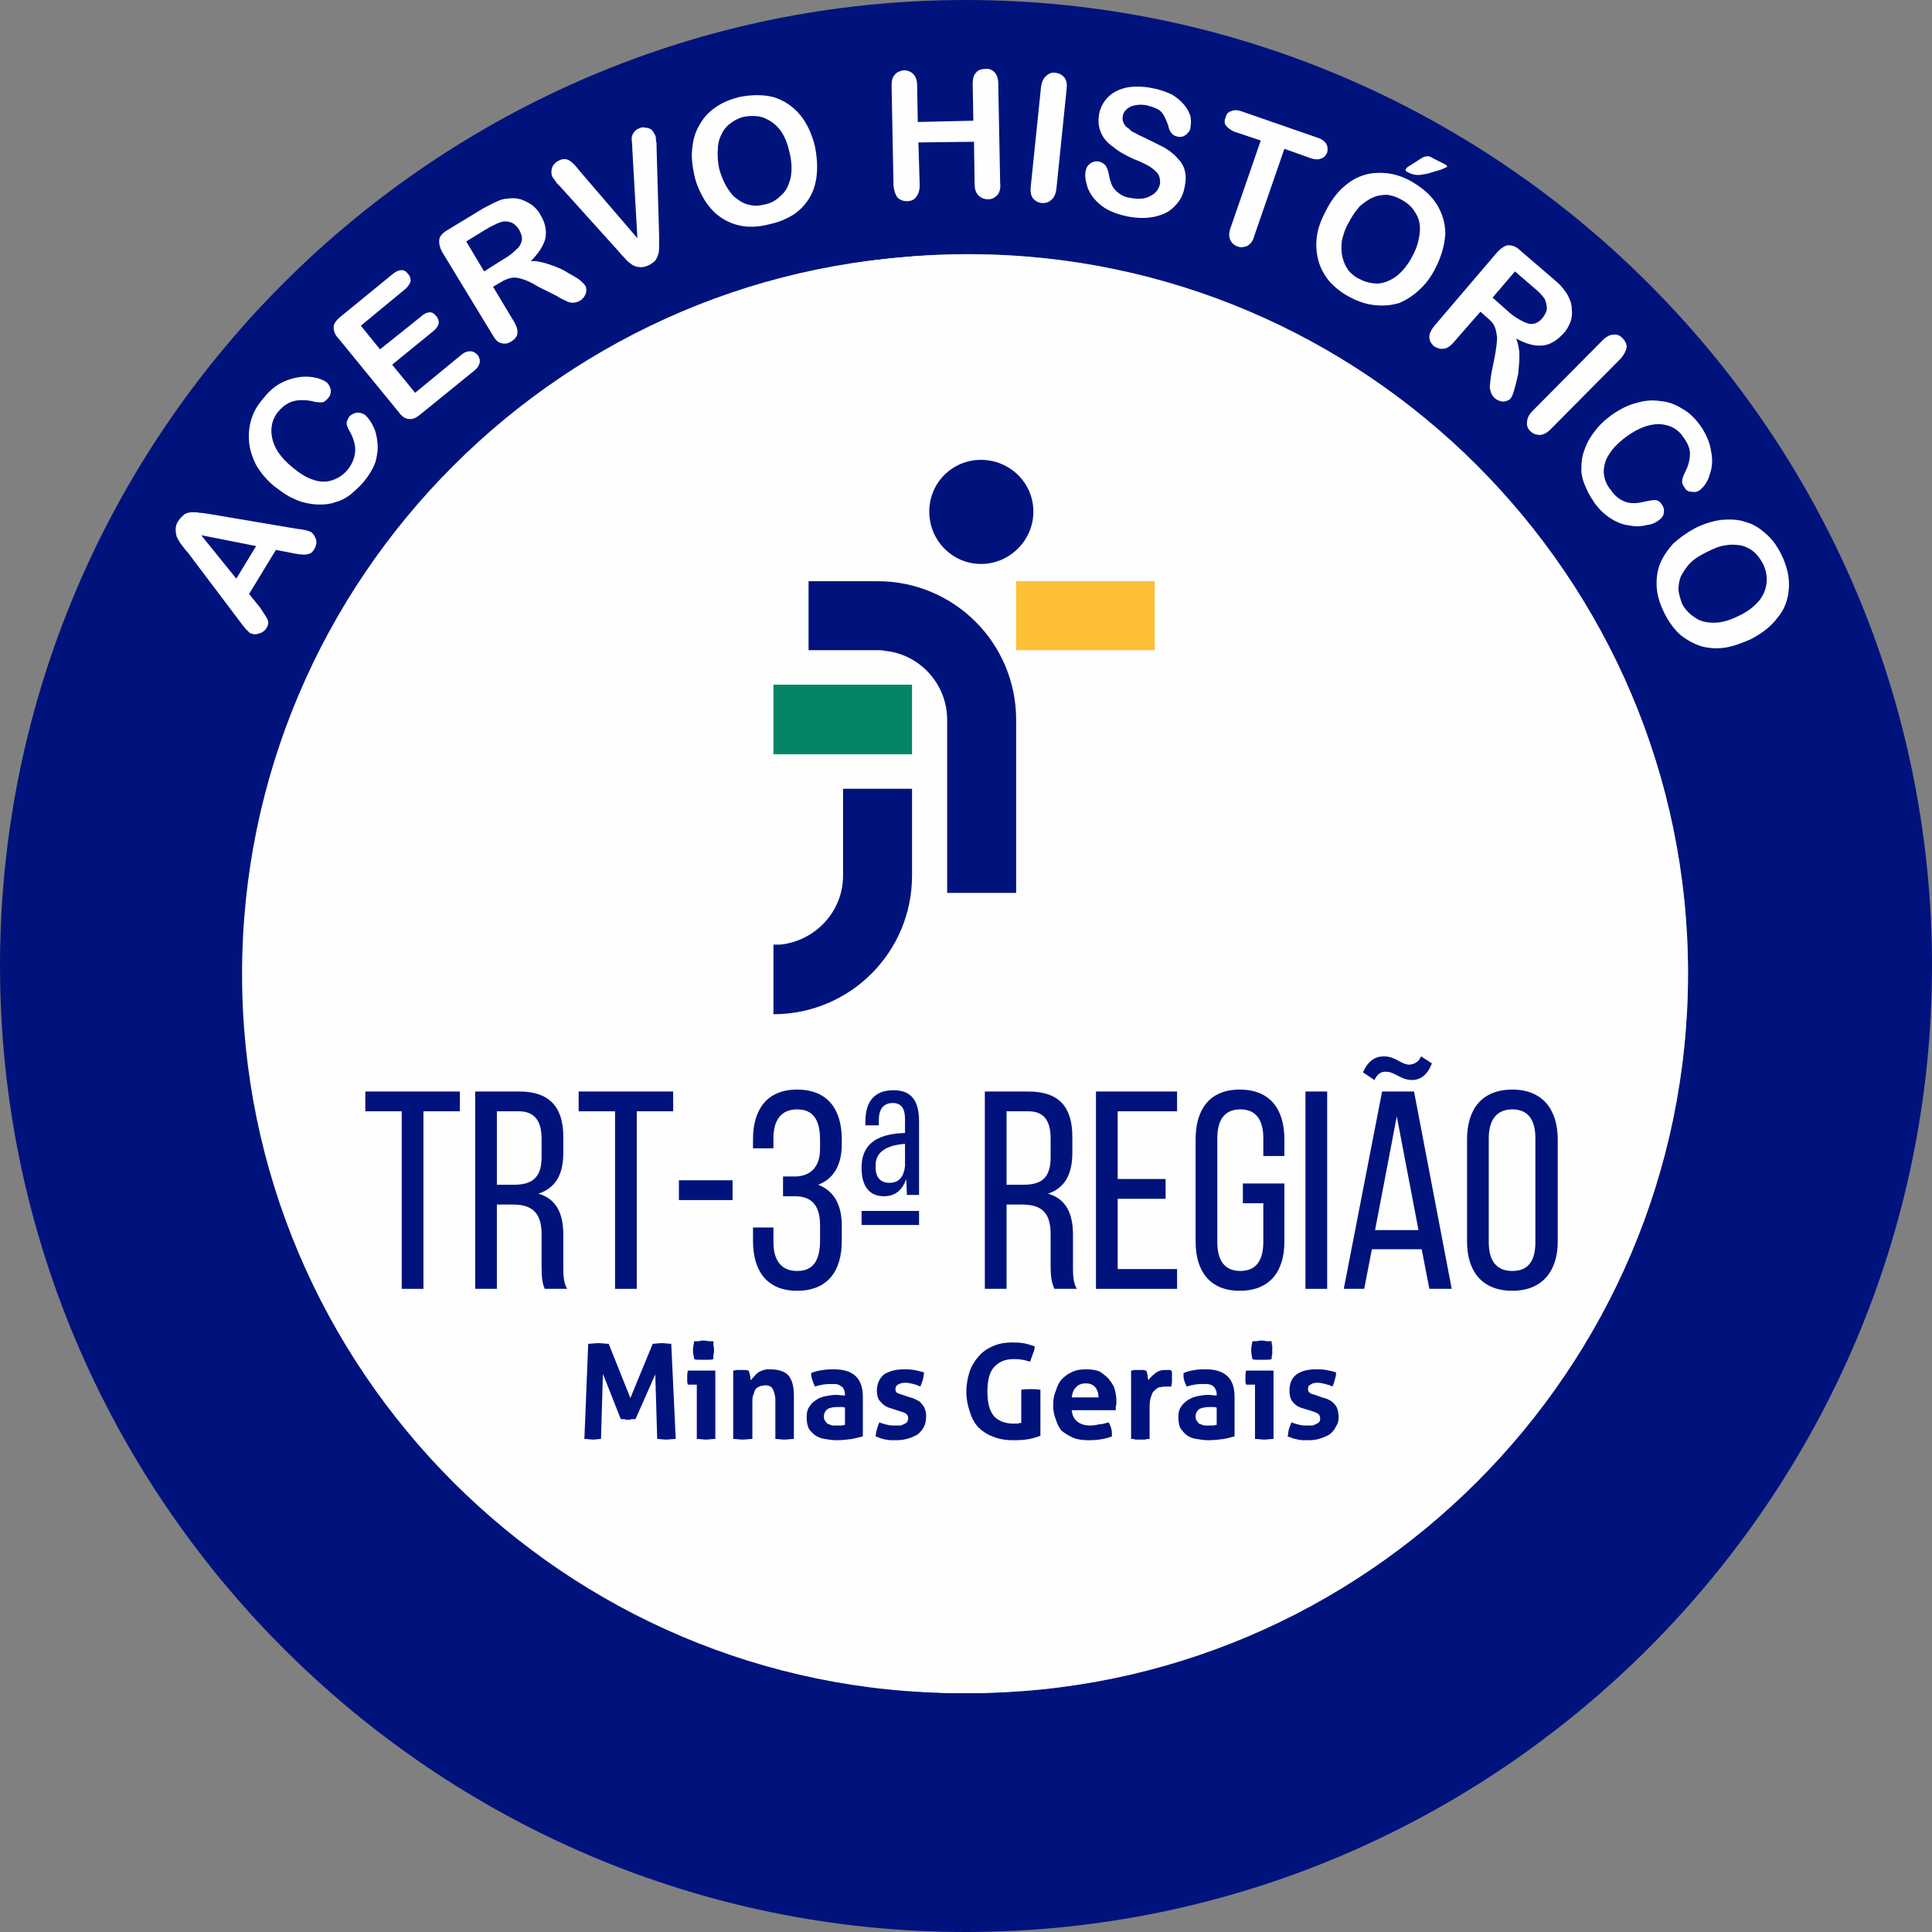 <?xml version="1.0" encoding="UTF-8"?>
<!DOCTYPE svg PUBLIC "-//W3C//DTD SVG 1.1//EN" "http://www.w3.org/Graphics/SVG/1.1/DTD/svg11.dtd">
<!-- Creator: CorelDRAW 2018 (64 Bit) -->
<svg xmlns="http://www.w3.org/2000/svg" xml:space="preserve" width="86px" height="86px" version="1.1" style="shape-rendering:geometricPrecision; text-rendering:geometricPrecision; image-rendering:optimizeQuality; fill-rule:evenodd; clip-rule:evenodd"
viewBox="0 0 30.25 30.25"
 xmlns:xlink="http://www.w3.org/1999/xlink">
 <rect x="0" y="0" width="30.25" height="30.25" fill="#808080" stroke="none"/>
 <defs>
  <style type="text/css">
   <![CDATA[
    .str1 {stroke:#373435;stroke-width:0.32;stroke-miterlimit:22.926}
    .str0 {stroke:#373435;stroke-width:0.03;stroke-miterlimit:22.926}
    .str13 {stroke:#F3CE69;stroke-width:0.29;stroke-miterlimit:22.926}
    .str2 {stroke:#B12726;stroke-width:0.29;stroke-miterlimit:22.926}
    .str6 {stroke:#C96C5A;stroke-width:0.29;stroke-miterlimit:22.926}
    .str11 {stroke:#E6B46E;stroke-width:0.29;stroke-miterlimit:22.926}
    .str4 {stroke:#BD4B44;stroke-width:0.29;stroke-miterlimit:22.926}
    .str12 {stroke:#ECBF6B;stroke-width:0.29;stroke-miterlimit:22.926}
    .str7 {stroke:#CF7B63;stroke-width:0.29;stroke-miterlimit:22.926}
    .str5 {stroke:#C35B51;stroke-width:0.29;stroke-miterlimit:22.926}
    .str9 {stroke:#DA996D;stroke-width:0.29;stroke-miterlimit:22.926}
    .str3 {stroke:#B73836;stroke-width:0.29;stroke-miterlimit:22.926}
    .str10 {stroke:#E0A76E;stroke-width:0.29;stroke-miterlimit:22.926}
    .str8 {stroke:#D48B68;stroke-width:0.29;stroke-miterlimit:22.926}
    .fil7 {fill:none}
    .fil1 {fill:#FEFEFE}
    .fil5 {fill:#BDBFC1}
    .fil6 {fill:#A9ABAE}
    .fil2 {fill:#373435}
    .fil3 {fill:#ED3237}
    .fil4 {fill:#972A2B}
    .fil0 {fill:#00137D}
    .fil11 {fill:#FEFEFE;fill-rule:nonzero}
    .fil10 {fill:#FDBF36;fill-rule:nonzero}
    .fil9 {fill:#058565;fill-rule:nonzero}
    .fil8 {fill:#00137D;fill-rule:nonzero}
   ]]>
  </style>
 </defs>
 <g id="Camada_x0020_1">
  <g id="_2182947237104">
   <path class="fil0" d="M15.16 3.98c6.21,0 11.27,5.06 11.27,11.26 0,6.21 -5.06,11.27 -11.27,11.27 -6.2,0 -11.26,-5.06 -11.26,-11.27 0,-6.2 5.06,-11.26 11.26,-11.26zm-0.04 -3.98c8.33,0 15.13,6.79 15.13,15.12 0,8.33 -6.8,15.13 -15.13,15.13 -8.33,0 -15.12,-6.8 -15.12,-15.13 0,-8.33 6.79,-15.12 15.12,-15.12z"/>
   <path class="fil1" d="M15.05 3.99c6.2,0 11.26,5.06 11.26,11.26 0,6.2 -5.06,11.26 -11.26,11.26 -6.2,0 -11.26,-5.06 -11.26,-11.26 0,-6.2 5.06,-11.26 11.26,-11.26z"/>
   <path class="fil2" d="M4.78 15.31c7.01,0 13.44,0 20.44,0 -0.44,6.23 -5.41,10.13 -10.27,10.13 -4.86,0 -9.8,-4.71 -10.17,-10.13z"/>
   <g>
    <g>
     <polygon class="fil3" points="17.01,10.33 15.89,10.33 17.01,8.29 "/>
     <polygon class="fil3" points="17.99,10.08 17.01,10.64 17.01,8.29 "/>
     <polygon class="fil4" points="17.01,10.34 16.38,10.33 17.01,8.29 "/>
     <polygon class="fil5" points="17.01,10.64 16.38,10.33 17.01,10.33 "/>
    </g>
    <path class="fil6" d="M10.61 6.58c0.55,1.38 0.31,4.36 0,6.72 1.52,-0.15 3.92,-0.35 4.29,-0.4 0,-0.85 0,-1.66 0,-2.51 -1.32,0.89 -2.55,2.13 -3.74,2.12 0.38,-0.81 0.64,-1.51 0.71,-2.32 0.4,0.15 0.81,0.13 1.22,-0.04 -0.27,-0.27 -0.27,-0.51 0,-0.78 -0.41,0.03 -0.82,0.01 -1.22,0.04 -0.03,-0.18 -0.06,-0.37 -0.08,-0.55 1.06,0.04 2.12,-0.35 3.11,-0.98 0.01,-0.61 -0.02,-0.7 0,-1.3 -1.51,0.28 -2.94,0.67 -4.29,0z"/>
    <path class="fil1 str0" d="M10.68 6.39c0.56,1.39 0.32,4.4 0,6.79 1.54,-0.15 3.96,-0.35 4.33,-0.4 0,-0.86 0,-1.68 0,-2.54 -1.32,0.9 -2.57,2.16 -3.77,2.14 0.38,-0.82 0.65,-1.52 0.71,-2.34 0.41,0.15 0.82,0.13 1.23,-0.04 -0.26,-0.28 -0.26,-0.52 0,-0.79 -0.41,0.02 -0.82,0.01 -1.23,0.04 -0.02,-0.19 -0.05,-0.38 -0.08,-0.56 1.08,0.04 2.15,-0.36 3.14,-0.99 0.01,-0.61 -0.01,-0.7 0,-1.31 -1.52,0.27 -2.96,0.67 -4.33,0z"/>
    <path class="fil2 str1" d="M15.01 6.39c-0.01,0.44 -0.01,0.88 -0.02,1.33 1.06,0.15 2.18,0.02 3.33,-0.26 -0.04,1.06 0.43,3.03 0.03,4.55 -0.96,-0.22 -1.54,-0.6 -3.31,-1.79 -0.01,0.74 -0.02,1.84 -0.02,2.58 0.57,0.01 2.84,0.15 4.33,0.38 -0.01,-2.26 -0.01,-4.52 -0.01,-6.77 -1.44,-0.01 -2.89,-0.02 -4.33,-0.02z"/>
    <path class="fil2" d="M10.72 14.33l0 -0.5c0,-0.03 0,-0.06 -0.01,-0.08 0,-0.03 -0.01,-0.04 -0.02,-0.05l0 0 0.19 0c0,0 0,0 0,0 0.01,0 0.02,-0.01 0.02,-0.01l0 0 0 0.13 0 0c-0.01,-0.01 -0.01,-0.03 -0.03,-0.03 -0.01,-0.01 -0.02,-0.01 -0.04,-0.01 -0.01,0 -0.02,0 -0.02,0 -0.01,0 -0.01,0 -0.02,0 0,0 0,0 -0.01,0 0,0 0,0.01 0,0.01l0 0.21 0.05 0c0.01,0 0.01,0 0.01,0 0.02,0 0.03,-0.01 0.03,-0.01l0 0 0 0.12 0 0c-0.01,-0.02 -0.02,-0.03 -0.05,-0.03l-0.04 0 0 0.27c0.01,0 0.03,0.01 0.04,0.01 0.02,0 0.03,0 0.03,0 0.01,0 0.01,0.01 0.02,0.01 0.03,-0.01 0.06,-0.03 0.09,-0.07l0 0 -0.03 0.15 -0.24 0 0 -0.01c0.02,-0.01 0.03,-0.05 0.03,-0.11zm0.26 -0.46c0,-0.04 0.01,-0.08 0.02,-0.11 0.01,-0.02 0.03,-0.05 0.05,-0.06 0.03,-0.01 0.05,-0.02 0.08,-0.02 0.02,0 0.05,0.01 0.08,0.02l0 0.13c-0.01,-0.02 -0.03,-0.04 -0.04,-0.05 -0.02,-0.01 -0.03,-0.02 -0.05,-0.02 -0.02,0 -0.03,0.01 -0.05,0.02 -0.01,0.02 -0.02,0.03 -0.02,0.06 0,0.01 0,0.01 0,0.02 0,0.04 0,0.06 0.02,0.08 0.01,0.02 0.03,0.04 0.05,0.07l0.05 0.04c0.02,0.02 0.04,0.04 0.05,0.07 0.02,0.03 0.02,0.07 0.02,0.11 0,0.05 -0.01,0.09 -0.02,0.12 -0.01,0.04 -0.03,0.07 -0.06,0.09 -0.02,0.02 -0.05,0.02 -0.08,0.02 -0.03,0 -0.06,-0.01 -0.09,-0.03l-0.02 -0.14c0.02,0.03 0.04,0.05 0.06,0.07 0.02,0.01 0.04,0.02 0.06,0.02 0.02,0 0.04,-0.01 0.06,-0.03 0.02,-0.02 0.03,-0.05 0.03,-0.09 0,-0.05 -0.02,-0.09 -0.06,-0.13l-0.06 -0.06c-0.02,-0.01 -0.03,-0.02 -0.04,-0.04 -0.01,-0.02 -0.02,-0.04 -0.03,-0.07 -0.01,-0.02 -0.01,-0.05 -0.01,-0.09zm0.3 0.24c0,-0.01 -0.01,-0.01 -0.01,-0.02 0,0 0,-0.01 0,-0.01 0,-0.06 0.01,-0.11 0.02,-0.16 0.01,-0.05 0.02,-0.09 0.04,-0.13 0.02,-0.04 0.04,-0.06 0.06,-0.08 0.03,-0.02 0.06,-0.03 0.09,-0.03 0.03,0 0.06,0.01 0.1,0.03l0 0.13c-0.03,-0.05 -0.07,-0.07 -0.11,-0.07 -0.03,0 -0.05,0.02 -0.07,0.04 -0.02,0.03 -0.04,0.06 -0.04,0.11 -0.01,0.04 -0.02,0.09 -0.02,0.13 0,0.04 0,0.08 0.01,0.12 0.01,0.04 0.02,0.07 0.03,0.1 0.01,0.03 0.03,0.06 0.05,0.08 0.02,0.01 0.04,0.02 0.06,0.02 0.04,0 0.08,-0.03 0.12,-0.07l0 0 -0.03 0.13c-0.03,0.02 -0.06,0.03 -0.1,0.03 -0.03,0 -0.06,-0.01 -0.09,-0.03 -0.03,-0.03 -0.06,-0.07 -0.08,-0.12 -0.02,-0.06 -0.03,-0.12 -0.03,-0.2zm0.34 -0.03c0,-0.06 0.01,-0.11 0.02,-0.16 0.01,-0.05 0.02,-0.1 0.04,-0.13 0.02,-0.04 0.04,-0.06 0.07,-0.08 0.02,-0.02 0.05,-0.03 0.08,-0.03 0.03,0 0.05,0.01 0.08,0.02 0.02,0.02 0.05,0.05 0.07,0.08 0.02,0.03 0.03,0.07 0.04,0.12 0.01,0.05 0.02,0.1 0.02,0.15 0,0.08 -0.01,0.14 -0.02,0.2 -0.02,0.07 -0.05,0.12 -0.08,0.15 -0.03,0.04 -0.06,0.06 -0.1,0.06 -0.05,0 -0.08,-0.01 -0.12,-0.05 -0.03,-0.04 -0.06,-0.08 -0.07,-0.14 -0.02,-0.06 -0.03,-0.12 -0.03,-0.19 0,0 0,0 0,0 0,0 0,0 0,0zm0.07 0c0,0.05 0,0.1 0.02,0.15 0.01,0.05 0.03,0.08 0.05,0.11 0.03,0.03 0.05,0.04 0.08,0.04 0.02,0 0.04,-0.01 0.06,-0.03 0.02,-0.02 0.03,-0.04 0.04,-0.07 0.01,-0.03 0.02,-0.06 0.03,-0.09 0,-0.04 0.01,-0.07 0.01,-0.11 0,-0.01 0,-0.02 -0.01,-0.04 0,-0.05 -0.01,-0.09 -0.02,-0.14 -0.01,-0.04 -0.03,-0.08 -0.05,-0.1 -0.02,-0.03 -0.04,-0.04 -0.07,-0.04 -0.03,0 -0.05,0.01 -0.08,0.04 -0.02,0.02 -0.03,0.06 -0.05,0.11 -0.01,0.04 -0.01,0.1 -0.01,0.17zm0.41 0.22l0 -0.46c0,-0.04 0,-0.07 0,-0.09 0,-0.03 -0.01,-0.04 -0.02,-0.05l0 0 0.11 0 0 0c-0.01,0.01 -0.02,0.02 -0.02,0.04 -0.01,0.02 -0.01,0.04 -0.01,0.07 0,0.01 0,0.02 0,0.03l0 0.52c0.01,0 0.03,0 0.05,0 0.02,0 0.03,0 0.03,0 0.02,0 0.04,0 0.05,-0.01 0.02,-0.01 0.03,-0.03 0.05,-0.05l0 0 -0.03 0.15 -0.23 0 0 -0.01c0.02,-0.01 0.02,-0.05 0.02,-0.11l0 -0.03zm0.31 -0.02l0.1 -0.49c0,-0.02 0,-0.04 0,-0.05 0,-0.02 0,-0.03 -0.01,-0.04l0 0 0.09 0 0.12 0.62c0.01,0.03 0.02,0.06 0.02,0.08 0.01,0.01 0.02,0.03 0.03,0.04l0 0.01 -0.11 0 0 -0.01c0.01,-0.01 0.02,-0.02 0.02,-0.04 0,-0.01 -0.01,-0.02 -0.01,-0.04l-0.04 -0.2 -0.14 0 -0.04 0.19c0,0.02 0,0.03 0,0.04 0,0.03 0.01,0.04 0.02,0.05l0 0.01 -0.11 0 0 -0.01c0.01,-0.01 0.02,-0.02 0.02,-0.03 0.01,-0.01 0.02,-0.02 0.02,-0.03 0,-0.02 0.01,-0.03 0.01,-0.05 0,-0.02 0.01,-0.03 0.01,-0.05zm0.08 -0.2l0.12 0 -0.06 -0.29 -0.06 0.29zm0.48 0.34l0 -0.57c0,-0.03 0,-0.05 0,-0.07 0,-0.02 0,-0.03 0,-0.05 -0.01,-0.01 -0.01,-0.02 -0.02,-0.03l0 0 0.11 0 0 0c-0.01,0.01 -0.02,0.02 -0.02,0.03 0,0.01 -0.01,0.03 -0.01,0.04 0,0.02 0,0.05 0,0.08l0 0.59 0 0.03c0,0.04 0,0.08 -0.01,0.11 0,0.03 -0.01,0.06 -0.03,0.08 -0.02,0.02 -0.05,0.04 -0.09,0.05l0 -0.01c0.03,-0.02 0.04,-0.05 0.05,-0.08 0.01,-0.03 0.02,-0.06 0.02,-0.09 0,-0.03 0,-0.06 0,-0.11zm0.14 -0.2l0 -0.39c0,-0.02 0,-0.05 0,-0.06 0,-0.02 0,-0.03 -0.01,-0.04 0,-0.01 -0.01,-0.02 -0.01,-0.03l0 0 0.11 0 0 0c-0.02,0.01 -0.02,0.02 -0.03,0.05 0,0.02 0,0.05 0,0.09l0 0.33c0,0.07 0.01,0.12 0.02,0.16 0.02,0.03 0.04,0.05 0.07,0.05 0.01,0 0.03,0 0.05,-0.02 0.01,-0.01 0.02,-0.03 0.03,-0.05 0.01,-0.02 0.02,-0.05 0.02,-0.08l0 -0.4c0,-0.08 -0.01,-0.12 -0.03,-0.13l0 0 0.11 0 0 0c-0.02,0.01 -0.02,0.05 -0.02,0.12l0 0.51c0,0.06 0,0.1 0.02,0.11l0 0.01 -0.08 0 0 -0.08c-0.02,0.03 -0.03,0.05 -0.05,0.07 -0.02,0.02 -0.05,0.02 -0.07,0.02 -0.03,0 -0.05,-0.01 -0.07,-0.03 -0.02,-0.02 -0.03,-0.05 -0.04,-0.08 -0.01,-0.04 -0.02,-0.08 -0.02,-0.13zm0.4 0.11l0 -0.52c0,-0.06 -0.01,-0.1 -0.03,-0.11l0 0 0.14 0c0.05,0 0.09,0.01 0.12,0.05 0.03,0.03 0.06,0.07 0.07,0.13 0.02,0.06 0.03,0.13 0.03,0.2 -0.01,0.06 -0.01,0.12 -0.03,0.18 -0.02,0.05 -0.04,0.1 -0.07,0.13 -0.04,0.04 -0.08,0.06 -0.12,0.06l-0.14 0 0 -0.01c0.02,-0.02 0.03,-0.06 0.03,-0.11zm0.06 0.03c0,0 0.02,0 0.04,0.01 0.02,0 0.05,-0.01 0.07,-0.03 0.03,-0.02 0.05,-0.05 0.06,-0.09 0.02,-0.04 0.03,-0.09 0.03,-0.15 0,0 0,-0.01 0,-0.01 0,-0.01 0,-0.01 0,-0.01 0,-0.08 -0.01,-0.14 -0.02,-0.18 -0.02,-0.05 -0.04,-0.08 -0.06,-0.1 -0.02,-0.01 -0.05,-0.02 -0.07,-0.02 -0.02,0 -0.03,0 -0.05,0.01l0 0.57zm0.33 -0.07l0 -0.44c0,-0.05 0,-0.08 -0.01,-0.1 0,-0.03 -0.01,-0.04 -0.02,-0.05l0 0 0.11 0 0 0c-0.01,0.01 -0.01,0.02 -0.01,0.03 -0.01,0.01 -0.01,0.02 -0.01,0.04 0,0.02 0,0.05 0,0.08l0 0.44c0,0.03 0,0.06 0,0.08 0,0.02 0,0.04 0.01,0.05 0,0.01 0,0.02 0.01,0.02l0 0.01 -0.11 0 0 -0.01c0.01,-0.01 0.02,-0.02 0.02,-0.04 0.01,-0.03 0.01,-0.06 0.01,-0.11zm0.11 -0.18c0,-0.01 0,-0.01 0,-0.02 0,0 0,-0.01 0,-0.01 0,-0.06 0.01,-0.11 0.02,-0.16 0.01,-0.05 0.02,-0.09 0.04,-0.13 0.01,-0.04 0.04,-0.06 0.06,-0.08 0.03,-0.02 0.05,-0.03 0.08,-0.03 0.04,0 0.07,0.01 0.11,0.03l0 0.13c-0.04,-0.05 -0.07,-0.07 -0.11,-0.07 -0.03,0 -0.05,0.02 -0.07,0.04 -0.02,0.03 -0.04,0.06 -0.05,0.11 -0.01,0.04 -0.01,0.09 -0.01,0.13 0,0.04 0,0.08 0.01,0.12 0,0.04 0.01,0.07 0.03,0.1 0.01,0.03 0.03,0.06 0.05,0.08 0.01,0.01 0.04,0.02 0.06,0.02 0.04,0 0.08,-0.03 0.12,-0.07l0 0 -0.03 0.13c-0.03,0.02 -0.06,0.03 -0.1,0.03 -0.03,0 -0.07,-0.01 -0.1,-0.03 -0.03,-0.03 -0.05,-0.07 -0.07,-0.12 -0.02,-0.06 -0.03,-0.12 -0.04,-0.2zm0.38 0.18l0 -0.44c0,-0.05 0,-0.08 0,-0.1 -0.01,-0.03 -0.01,-0.04 -0.02,-0.05l0 0 0.1 0 0 0c0,0.01 -0.01,0.02 -0.01,0.03 -0.01,0.01 -0.01,0.02 -0.01,0.04 0,0.02 0,0.05 0,0.08l0 0.44c0,0.03 0,0.06 0,0.08 0,0.02 0.01,0.04 0.01,0.05 0,0.01 0.01,0.02 0.01,0.02l0 0.01 -0.1 0 0 -0.01c0.01,-0.01 0.01,-0.02 0.02,-0.04 0,-0.03 0,-0.06 0,-0.11zm0.16 -0.01l0.1 -0.49c0,-0.02 0.01,-0.04 0.01,-0.05 0,-0.02 -0.01,-0.03 -0.02,-0.04l0 0 0.09 0 0.13 0.62c0,0.03 0.01,0.06 0.02,0.08 0,0.01 0.01,0.03 0.03,0.04l0 0.01 -0.12 0 0 -0.01c0.01,-0.01 0.02,-0.02 0.02,-0.04 0,-0.01 0,-0.02 -0.01,-0.04l-0.04 -0.2 -0.14 0 -0.03 0.19c-0.01,0.02 -0.01,0.03 -0.01,0.04 0,0.03 0.01,0.04 0.02,0.05l0 0.01 -0.1 0 0 -0.01c0,-0.01 0.01,-0.02 0.02,-0.03 0,-0.01 0.01,-0.02 0.01,-0.03 0.01,-0.02 0.01,-0.03 0.01,-0.05 0.01,-0.02 0.01,-0.03 0.01,-0.05zm0.08 -0.2l0.12 0 -0.06 -0.29 -0.06 0.29zm0.33 0.22l0 -0.46c0,-0.04 0,-0.07 -0.01,-0.09 0,-0.03 -0.01,-0.04 -0.02,-0.05l0 0 0.11 0 0 0c-0.01,0.01 -0.02,0.02 -0.02,0.04 0,0.02 -0.01,0.04 -0.01,0.07 0,0.01 0,0.02 0,0.03l0 0.52c0.02,0 0.03,0 0.05,0 0.02,0 0.03,0 0.04,0 0.01,0 0.03,0 0.05,-0.01 0.01,-0.01 0.03,-0.03 0.04,-0.05l0.01 0 -0.03 0.15 -0.24 0 0 -0.01c0.02,-0.01 0.03,-0.05 0.03,-0.11l0 -0.03zm0.45 -0.16c0,-0.01 0.01,-0.02 0.01,-0.02 0,0 0.01,0 0.02,0l0.07 0c0.02,0 0.04,-0.01 0.05,-0.01l0 0 -0.03 0.07c-0.01,0.01 -0.01,0.02 -0.01,0.02 0,0 0,0 -0.01,0 0,0.01 -0.01,0.01 -0.02,0.01l-0.07 0 0 0c-0.02,0 -0.03,0 -0.04,0.01l-0.01 0 0.04 -0.08zm0.42 0.2l0 -0.56 -0.05 0c-0.03,0 -0.05,0.01 -0.07,0.04l0 0 0.02 -0.13 0 0c0.01,0 0.01,0.01 0.03,0.01l0.22 0c0.01,0 0.02,-0.01 0.03,-0.01l0 0 -0.02 0.13 0 0c-0.01,-0.01 -0.01,-0.03 -0.02,-0.03 -0.01,-0.01 -0.02,-0.01 -0.03,-0.01l-0.05 0 0 0.55c0,0.02 0,0.04 0,0.06 0.01,0.02 0.01,0.04 0.03,0.05l0 0.01 -0.12 0 0 -0.01c0.02,-0.01 0.03,-0.04 0.03,-0.1zm0.21 -0.05l0 -0.44c0,-0.03 0,-0.06 0,-0.08 0,-0.01 0,-0.03 -0.01,-0.04 0,-0.01 -0.01,-0.02 -0.01,-0.03l0 0 0.13 0c0.04,0 0.07,0.02 0.09,0.05 0.02,0.04 0.03,0.09 0.03,0.15 0,0.04 -0.01,0.07 -0.02,0.11 -0.02,0.03 -0.04,0.05 -0.07,0.07l0.09 0.22c0,0.02 0.01,0.04 0.03,0.06 0.01,0.03 0.03,0.06 0.05,0.09l-0.05 0c-0.02,0 -0.03,-0.01 -0.04,-0.02 -0.01,-0.01 -0.02,-0.03 -0.03,-0.05l-0.06 -0.16 -0.06 -0.16c0.02,-0.01 0.04,-0.02 0.05,-0.03 0.02,-0.01 0.03,-0.03 0.04,-0.06 0.01,-0.02 0.01,-0.05 0.01,-0.08 0,-0.05 -0.01,-0.08 -0.02,-0.09 -0.02,-0.02 -0.03,-0.03 -0.05,-0.03 -0.01,0 -0.03,0 -0.04,0.01l0 0.51c0,0.03 0,0.06 0,0.08 0,0.02 0.01,0.03 0.01,0.04 0,0.02 0.01,0.03 0.02,0.03l0 0.01 -0.11 0 0 -0.01c0.01,-0.01 0.02,-0.02 0.02,-0.05 0,-0.02 0,-0.05 0,-0.1zm0.36 0.05l0 -0.56 -0.05 0c-0.03,0 -0.05,0.01 -0.07,0.04l0 0 0.02 -0.13 0 0c0.01,0 0.02,0.01 0.03,0.01l0.22 0c0.01,0 0.02,-0.01 0.03,-0.01l0 0 -0.02 0.13 0 0c0,-0.01 -0.01,-0.03 -0.02,-0.03 0,-0.01 -0.01,-0.01 -0.03,-0.01l-0.05 0 0 0.55c0,0.02 0,0.04 0.01,0.06 0,0.02 0.01,0.04 0.02,0.05l0 0.01 -0.11 0 0 -0.01c0.01,-0.01 0.02,-0.04 0.02,-0.1zm0.42 -0.25l0 -0.1c0,0 0.01,0 0.01,0 0.01,0.01 0.02,0.01 0.02,0.01 0.02,0 0.04,-0.01 0.05,-0.03 0.02,-0.02 0.03,-0.05 0.03,-0.09 0,-0.02 0,-0.04 -0.01,-0.06 -0.01,-0.02 -0.02,-0.03 -0.03,-0.04 -0.01,-0.01 -0.02,-0.01 -0.03,-0.01 -0.03,0 -0.06,0.02 -0.09,0.06l0 0 0.02 -0.13c0.02,-0.01 0.05,-0.02 0.07,-0.02 0.03,0 0.05,0.01 0.07,0.02 0.01,0.01 0.03,0.03 0.04,0.06 0.01,0.02 0.02,0.06 0.02,0.09 0,0.04 -0.01,0.07 -0.02,0.1 -0.01,0.03 -0.03,0.05 -0.05,0.07 0.02,0.01 0.05,0.03 0.07,0.06 0.02,0.03 0.03,0.08 0.03,0.14 0,0.07 -0.01,0.11 -0.03,0.15 -0.02,0.04 -0.05,0.06 -0.07,0.07 -0.03,0.02 -0.06,0.02 -0.08,0.02 -0.01,0 -0.02,0 -0.03,0 -0.02,0 -0.03,0 -0.04,0l-0.02 -0.14 0 0c0.03,0.04 0.07,0.05 0.1,0.06 0.02,0 0.04,-0.01 0.05,-0.02 0.02,-0.02 0.03,-0.04 0.04,-0.06 0.01,-0.03 0.01,-0.05 0.01,-0.08 0,-0.03 0,-0.06 -0.01,-0.08 -0.01,-0.02 -0.02,-0.04 -0.03,-0.05 -0.02,-0.01 -0.03,-0.01 -0.05,-0.01 -0.01,0 -0.03,0 -0.04,0.01zm0.26 -0.19c0,-0.02 0,-0.03 0,-0.04 0.01,-0.02 0.01,-0.03 0.02,-0.03 0.01,-0.01 0.01,-0.01 0.02,-0.02 0.01,0 0.02,-0.01 0.03,-0.01 0.01,0 0.01,-0.01 0.02,-0.01 0,-0.01 0,-0.01 0,-0.01 0,-0.01 0,-0.01 0,-0.02 0,-0.01 0,-0.02 -0.01,-0.03 0,0 -0.01,-0.01 -0.02,-0.01 -0.01,0 -0.03,0.01 -0.04,0.03l0.02 -0.07c0.01,0 0.02,0 0.03,0 0.04,0 0.05,0.03 0.05,0.09l0 0.12c0,0.02 0.01,0.03 0.01,0.04 0,0.01 0.01,0.02 0.02,0.02l-0.01 0.04c-0.02,0 -0.03,-0.01 -0.03,-0.02 -0.01,-0.01 -0.01,-0.03 -0.01,-0.05l0 -0.1c-0.01,0.01 -0.02,0.02 -0.03,0.02 -0.02,0.01 -0.03,0.01 -0.03,0.02 -0.01,0.01 -0.01,0.02 -0.01,0.04 0,0.03 0.01,0.05 0.04,0.05 0,0 0.01,-0.01 0.02,-0.01l-0.02 0.05c0,0 -0.01,0 -0.02,0.01 -0.01,-0.01 -0.03,-0.02 -0.04,-0.03 -0.01,-0.02 -0.01,-0.04 -0.01,-0.07zm0 0.17l0.15 0 0 0.05 -0.15 0 0 -0.05zm0.39 0.22l0 -0.44c0,-0.03 0,-0.06 0,-0.08 0,-0.01 0,-0.03 0,-0.04 -0.01,-0.01 -0.01,-0.02 -0.02,-0.03l0 0 0.13 0c0.04,0 0.07,0.02 0.09,0.05 0.02,0.04 0.03,0.09 0.03,0.15 0,0.04 -0.01,0.07 -0.02,0.11 -0.02,0.03 -0.04,0.05 -0.07,0.07l0.09 0.22c0.01,0.02 0.02,0.04 0.03,0.06 0.02,0.03 0.03,0.06 0.06,0.09l-0.06 0c-0.02,0 -0.03,-0.01 -0.04,-0.02 -0.01,-0.01 -0.02,-0.03 -0.02,-0.05l-0.07 -0.16 -0.05 -0.16c0.01,-0.01 0.03,-0.02 0.04,-0.03 0.02,-0.01 0.03,-0.03 0.04,-0.06 0.01,-0.02 0.02,-0.05 0.02,-0.08 -0.01,-0.05 -0.01,-0.08 -0.03,-0.09 -0.01,-0.02 -0.03,-0.03 -0.05,-0.03 -0.01,0 -0.02,0 -0.04,0.01l0 0.51c0,0.03 0,0.06 0,0.08 0.01,0.02 0.01,0.03 0.01,0.04 0,0.02 0.01,0.03 0.02,0.03l0 0.01 -0.11 0 0 -0.01c0.01,-0.01 0.02,-0.02 0.02,-0.05 0,-0.02 0,-0.05 0,-0.1zm0.31 0.04l0 -0.5c0,-0.03 0,-0.06 0,-0.08 0,-0.03 -0.01,-0.04 -0.02,-0.05l0 0 0.18 0c0.01,0 0.01,0 0.01,0 0.01,0 0.02,-0.01 0.02,-0.01l0 0 0 0.13 0 0c-0.01,-0.01 -0.02,-0.03 -0.03,-0.03 -0.01,-0.01 -0.02,-0.01 -0.04,-0.01 -0.01,0 -0.02,0 -0.03,0 0,0 -0.01,0 -0.01,0 0,0 -0.01,0 -0.01,0 0,0 -0.01,0.01 -0.01,0.01l0 0.21 0.06 0c0,0 0.01,0 0.01,0 0.01,0 0.02,-0.01 0.03,-0.01l0 0 0 0.12 0 0c-0.01,-0.02 -0.03,-0.03 -0.05,-0.03l-0.05 0 0 0.27c0.02,0 0.03,0.01 0.05,0.01 0.01,0 0.02,0 0.03,0 0.01,0 0.01,0.01 0.01,0.01 0.04,-0.01 0.07,-0.03 0.09,-0.07l0 0 -0.02 0.15 -0.24 0 0 -0.01c0.02,-0.01 0.02,-0.05 0.02,-0.11zm0.26 -0.26c0,-0.06 0.01,-0.11 0.02,-0.16 0.01,-0.05 0.03,-0.09 0.05,-0.13 0.02,-0.03 0.05,-0.06 0.08,-0.07 0.02,-0.02 0.06,-0.03 0.09,-0.03 0.02,0 0.05,0 0.09,0.02l0 0.13 0 0c-0.01,-0.02 -0.02,-0.04 -0.04,-0.05 -0.02,-0.01 -0.04,-0.02 -0.07,-0.02 -0.02,0 -0.04,0.01 -0.06,0.02 -0.02,0.02 -0.03,0.04 -0.05,0.06 -0.01,0.03 -0.02,0.06 -0.03,0.1 -0.01,0.04 -0.01,0.08 -0.01,0.12 0,0.06 0.01,0.12 0.02,0.16 0.02,0.05 0.04,0.09 0.06,0.11 0.02,0.03 0.04,0.05 0.07,0.05 0.01,0 0.02,0 0.02,0 0.03,0 0.05,-0.01 0.07,-0.02l0 -0.17c0,-0.04 0,-0.07 0,-0.08 -0.01,-0.02 -0.01,-0.03 -0.02,-0.04l0 -0.01 0.08 0 0 0.01c0,0.01 0,0.04 0,0.08l0 0.23c0,0.02 0,0.04 0,0.05 0,0 -0.01,0.01 -0.03,0.01 -0.02,0.01 -0.04,0.01 -0.05,0.02 -0.02,0 -0.04,0 -0.06,0 -0.04,0 -0.07,-0.01 -0.11,-0.04 -0.03,-0.02 -0.06,-0.07 -0.08,-0.13 -0.02,-0.06 -0.04,-0.13 -0.04,-0.22zm0.43 0.22l0 -0.44c0,-0.05 0,-0.08 -0.01,-0.1 0,-0.03 -0.01,-0.04 -0.02,-0.05l0 0 0.11 0 0 0c-0.01,0.01 -0.01,0.02 -0.01,0.03 -0.01,0.01 -0.01,0.02 -0.01,0.04 0,0.02 0,0.05 0,0.08l0 0.44c0,0.03 0,0.06 0,0.08 0,0.02 0,0.04 0.01,0.05 0,0.01 0,0.02 0.01,0.02l0 0.01 -0.11 0 0 -0.01c0.01,-0.01 0.02,-0.02 0.02,-0.04 0.01,-0.03 0.01,-0.06 0.01,-0.11zm0.16 -0.01l0.1 -0.49c0,-0.02 0,-0.04 0,-0.05 0,-0.02 0,-0.03 -0.01,-0.04l0 0 0.09 0 0.12 0.62c0.01,0.03 0.02,0.06 0.02,0.08 0.01,0.01 0.02,0.03 0.03,0.04l0 0.01 -0.11 0 0 -0.01c0.01,-0.01 0.02,-0.02 0.02,-0.04 0,-0.01 -0.01,-0.02 -0.01,-0.04l-0.04 -0.2 -0.14 0 -0.04 0.19c0,0.02 0,0.03 0,0.04 0,0.03 0.01,0.04 0.02,0.05l0 0.01 -0.11 0 0 -0.01c0.01,-0.01 0.02,-0.02 0.02,-0.03 0.01,-0.01 0.01,-0.02 0.02,-0.03 0,-0.02 0.01,-0.03 0.01,-0.05 0,-0.02 0.01,-0.03 0.01,-0.05zm0.08 -0.2l0.11 0 -0.05 -0.29 -0.06 0.29zm-0.04 -0.44c0.01,-0.03 0.01,-0.05 0.02,-0.07 0,-0.01 0.01,-0.02 0.01,-0.03 0.01,-0.01 0.01,-0.01 0.02,-0.01 0.02,0 0.03,0 0.05,0.01 0.02,0.01 0.03,0.01 0.04,0.01 0.03,0 0.05,-0.02 0.06,-0.05 0,0.04 -0.01,0.07 -0.01,0.08 -0.01,0.02 -0.01,0.04 -0.02,0.04 -0.01,0.01 -0.02,0.02 -0.03,0.02 0,0 -0.02,-0.01 -0.04,-0.02 -0.02,0 -0.04,-0.01 -0.05,-0.01 -0.02,0 -0.03,0.01 -0.05,0.03zm0.33 0.44c0,-0.06 0,-0.11 0.01,-0.16 0.01,-0.05 0.03,-0.1 0.05,-0.13 0.02,-0.04 0.04,-0.06 0.06,-0.08 0.03,-0.02 0.06,-0.03 0.08,-0.03 0.03,0 0.06,0.01 0.09,0.02 0.02,0.02 0.04,0.05 0.06,0.08 0.02,0.03 0.04,0.07 0.05,0.12 0.01,0.05 0.02,0.1 0.02,0.15 0,0.08 -0.01,0.14 -0.03,0.2 -0.01,0.07 -0.04,0.12 -0.07,0.15 -0.03,0.04 -0.07,0.06 -0.11,0.06 -0.04,0 -0.08,-0.01 -0.11,-0.05 -0.03,-0.04 -0.06,-0.08 -0.08,-0.14 -0.01,-0.06 -0.02,-0.12 -0.02,-0.19 0,0 0,0 0,0 0,0 0,0 0,0zm0.06 0c0,0.05 0.01,0.1 0.02,0.15 0.02,0.05 0.04,0.08 0.06,0.11 0.02,0.03 0.05,0.04 0.08,0.04 0.02,0 0.04,-0.01 0.06,-0.03 0.01,-0.02 0.03,-0.04 0.04,-0.07 0.01,-0.03 0.02,-0.06 0.02,-0.09 0.01,-0.04 0.01,-0.07 0.01,-0.11 0,-0.01 0,-0.02 0,-0.04 0,-0.05 -0.01,-0.09 -0.02,-0.14 -0.01,-0.04 -0.03,-0.08 -0.05,-0.1 -0.02,-0.03 -0.05,-0.04 -0.08,-0.04 -0.02,0 -0.05,0.01 -0.07,0.04 -0.02,0.02 -0.04,0.06 -0.05,0.11 -0.01,0.04 -0.02,0.1 -0.02,0.17z"/>
   </g>
   <g>
    <polygon class="fil3" points="10.13,18.94 18.15,16.83 19.17,23.26 "/>
    <path class="fil7 str2" d="M16.03 20.37c-0.06,-0.12 -0.33,-0.06 -0.6,0.11 -0.27,0.17 -0.45,0.4 -0.42,0.53 0.08,0.27 0.47,0.15 1.12,-0.24 0.65,-0.39 1.13,-0.99 0.93,-1.21 -0.13,-0.15 -0.42,-0.17 -0.77,-0.08 -0.33,0.09 -0.72,0.27 -1.09,0.52 -0.37,0.24 -0.68,0.52 -0.88,0.78 -0.22,0.26 -0.34,0.52 -0.32,0.71 0.03,0.29 0.29,0.43 0.7,0.42 0.45,-0.01 0.91,-0.22 1.63,-0.64 0.73,-0.41 1.27,-1.07 1.61,-1.55 0.33,-0.48 0.38,-0.86 0.11,-1.06 -0.3,-0.21 -0.85,-0.18 -1.47,0.01 -0.55,0.17 -1.18,0.48 -1.76,0.87 -0.57,0.39 -1.03,0.81 -1.36,1.21 -0.34,0.41 -0.55,0.83 -0.56,1.16 -0.01,0.45 0.3,0.73 0.87,0.77 0.67,0.06 1.64,-0.16 2.87,-0.82 1.24,-0.66 2.33,-1.61 2.86,-2.43 0.51,-0.78 0.5,-1.38 -0.07,-1.62"/>
    <g>
     <path class="fil7 str3" d="M15.9 20.35c-0.06,-0.11 -0.34,-0.06 -0.61,0.12 -0.27,0.17 -0.45,0.41 -0.41,0.53 0.08,0.27 0.47,0.16 1.12,-0.24 0.66,-0.39 1.14,-0.99 0.94,-1.22 -0.13,-0.15 -0.42,-0.17 -0.78,-0.08 -0.33,0.09 -0.72,0.27 -1.1,0.52 -0.37,0.25 -0.68,0.52 -0.89,0.79 -0.21,0.26 -0.34,0.52 -0.31,0.72 0.03,0.28 0.28,0.43 0.7,0.42 0.46,-0.01 0.92,-0.22 1.65,-0.64 0.73,-0.42 1.28,-1.08 1.62,-1.57 0.33,-0.48 0.38,-0.87 0.11,-1.06 -0.3,-0.22 -0.86,-0.19 -1.48,0 -0.56,0.17 -1.19,0.49 -1.77,0.88 -0.58,0.4 -1.05,0.82 -1.38,1.22 -0.34,0.42 -0.56,0.84 -0.56,1.17 -0.01,0.46 0.3,0.73 0.88,0.78 0.67,0.06 1.64,-0.16 2.89,-0.83 1.24,-0.66 2.35,-1.62 2.88,-2.45 0.51,-0.79 0.5,-1.39 -0.07,-1.63"/>
     <path class="fil7 str4" d="M15.77 20.34c-0.06,-0.12 -0.34,-0.06 -0.61,0.12 -0.27,0.17 -0.46,0.41 -0.42,0.53 0.08,0.27 0.48,0.16 1.14,-0.24 0.66,-0.4 1.14,-1 0.95,-1.23 -0.14,-0.16 -0.44,-0.17 -0.79,-0.08 -0.34,0.09 -0.73,0.27 -1.11,0.53 -0.38,0.25 -0.69,0.52 -0.9,0.79 -0.21,0.26 -0.34,0.53 -0.32,0.73 0.04,0.28 0.29,0.43 0.71,0.42 0.46,-0.01 0.93,-0.23 1.66,-0.65 0.74,-0.42 1.29,-1.08 1.64,-1.58 0.33,-0.48 0.38,-0.87 0.11,-1.07 -0.31,-0.22 -0.87,-0.19 -1.5,0 -0.55,0.18 -1.2,0.5 -1.78,0.89 -0.59,0.4 -1.05,0.82 -1.39,1.23 -0.34,0.42 -0.56,0.84 -0.57,1.18 0,0.46 0.31,0.74 0.89,0.79 0.68,0.05 1.66,-0.17 2.92,-0.84 1.25,-0.67 2.36,-1.63 2.9,-2.47 0.52,-0.8 0.51,-1.4 -0.07,-1.65"/>
     <path class="fil7 str5" d="M15.65 20.33c-0.07,-0.12 -0.35,-0.06 -0.62,0.12 -0.28,0.17 -0.46,0.41 -0.42,0.54 0.07,0.27 0.47,0.15 1.14,-0.25 0.66,-0.4 1.15,-1.01 0.96,-1.24 -0.14,-0.16 -0.44,-0.17 -0.8,-0.08 -0.33,0.09 -0.74,0.28 -1.12,0.53 -0.38,0.25 -0.69,0.53 -0.9,0.8 -0.22,0.27 -0.34,0.53 -0.32,0.73 0.03,0.29 0.29,0.44 0.71,0.43 0.47,-0.01 0.93,-0.23 1.68,-0.65 0.74,-0.43 1.3,-1.1 1.64,-1.6 0.34,-0.48 0.39,-0.88 0.12,-1.08 -0.31,-0.22 -0.88,-0.19 -1.51,0.01 -0.56,0.17 -1.21,0.49 -1.8,0.9 -0.59,0.4 -1.06,0.82 -1.4,1.23 -0.34,0.42 -0.56,0.85 -0.57,1.19 -0.01,0.46 0.31,0.74 0.89,0.79 0.69,0.06 1.68,-0.16 2.94,-0.84 1.27,-0.67 2.39,-1.65 2.93,-2.49 0.52,-0.8 0.51,-1.41 -0.07,-1.66"/>
     <path class="fil7 str6" d="M15.52 20.32c-0.06,-0.12 -0.35,-0.06 -0.62,0.11 -0.28,0.18 -0.47,0.42 -0.43,0.55 0.08,0.27 0.48,0.16 1.15,-0.25 0.67,-0.4 1.17,-1.02 0.97,-1.25 -0.14,-0.16 -0.44,-0.17 -0.81,-0.08 -0.33,0.09 -0.74,0.28 -1.12,0.53 -0.38,0.26 -0.7,0.54 -0.91,0.81 -0.22,0.27 -0.35,0.54 -0.33,0.74 0.04,0.29 0.3,0.44 0.72,0.43 0.47,-0.02 0.94,-0.23 1.69,-0.66 0.75,-0.43 1.31,-1.1 1.66,-1.61 0.34,-0.48 0.39,-0.88 0.11,-1.08 -0.31,-0.23 -0.88,-0.2 -1.51,0 -0.57,0.18 -1.22,0.5 -1.82,0.91 -0.59,0.4 -1.06,0.83 -1.41,1.24 -0.35,0.43 -0.57,0.86 -0.57,1.2 -0.01,0.47 0.31,0.75 0.9,0.8 0.69,0.06 1.69,-0.17 2.96,-0.85 1.28,-0.68 2.41,-1.66 2.95,-2.51 0.53,-0.81 0.51,-1.42 -0.07,-1.67"/>
     <path class="fil7 str7" d="M15.39 20.3c-0.06,-0.12 -0.35,-0.06 -0.63,0.12 -0.28,0.18 -0.46,0.42 -0.43,0.55 0.08,0.28 0.49,0.16 1.16,-0.25 0.68,-0.4 1.18,-1.02 0.98,-1.26 -0.14,-0.16 -0.45,-0.17 -0.81,-0.08 -0.34,0.09 -0.75,0.28 -1.14,0.54 -0.38,0.25 -0.7,0.54 -0.91,0.81 -0.23,0.27 -0.35,0.54 -0.33,0.75 0.03,0.29 0.3,0.44 0.72,0.43 0.48,-0.02 0.95,-0.23 1.7,-0.66 0.76,-0.44 1.33,-1.12 1.68,-1.62 0.34,-0.49 0.4,-0.9 0.11,-1.1 -0.31,-0.23 -0.89,-0.19 -1.53,0 -0.57,0.18 -1.23,0.51 -1.82,0.92 -0.6,0.4 -1.08,0.83 -1.42,1.25 -0.36,0.43 -0.58,0.86 -0.58,1.21 -0.01,0.47 0.31,0.75 0.9,0.8 0.7,0.06 1.7,-0.16 2.99,-0.85 1.28,-0.69 2.42,-1.67 2.97,-2.53 0.53,-0.82 0.52,-1.43 -0.07,-1.69"/>
     <path class="fil7 str8" d="M15.26 20.29c-0.06,-0.12 -0.35,-0.06 -0.63,0.12 -0.28,0.18 -0.47,0.42 -0.43,0.55 0.08,0.28 0.49,0.17 1.17,-0.25 0.68,-0.41 1.18,-1.03 0.98,-1.27 -0.14,-0.16 -0.45,-0.17 -0.82,-0.08 -0.34,0.09 -0.75,0.28 -1.14,0.54 -0.39,0.26 -0.71,0.55 -0.93,0.82 -0.22,0.28 -0.35,0.55 -0.32,0.75 0.03,0.3 0.29,0.45 0.73,0.44 0.47,-0.02 0.95,-0.23 1.71,-0.67 0.76,-0.44 1.33,-1.12 1.69,-1.63 0.34,-0.5 0.4,-0.9 0.11,-1.11 -0.31,-0.22 -0.9,-0.19 -1.54,0.01 -0.58,0.18 -1.24,0.51 -1.84,0.92 -0.6,0.41 -1.09,0.84 -1.43,1.26 -0.36,0.43 -0.58,0.87 -0.59,1.22 0,0.47 0.32,0.76 0.91,0.81 0.71,0.06 1.72,-0.17 3.01,-0.86 1.3,-0.69 2.45,-1.69 3,-2.55 0.53,-0.82 0.52,-1.45 -0.07,-1.7"/>
     <path class="fil7 str9" d="M15.13 20.28c-0.06,-0.12 -0.35,-0.06 -0.63,0.12 -0.29,0.18 -0.48,0.42 -0.44,0.56 0.08,0.28 0.49,0.16 1.18,-0.26 0.69,-0.41 1.19,-1.04 0.99,-1.28 -0.14,-0.16 -0.45,-0.17 -0.82,-0.08 -0.35,0.09 -0.76,0.29 -1.15,0.55 -0.4,0.26 -0.72,0.55 -0.94,0.82 -0.22,0.28 -0.35,0.55 -0.33,0.76 0.04,0.3 0.3,0.45 0.74,0.44 0.48,-0.02 0.96,-0.24 1.72,-0.68 0.77,-0.43 1.34,-1.13 1.7,-1.64 0.35,-0.5 0.41,-0.91 0.12,-1.11 -0.32,-0.23 -0.9,-0.2 -1.55,0 -0.58,0.18 -1.25,0.51 -1.86,0.93 -0.61,0.41 -1.09,0.85 -1.44,1.27 -0.36,0.44 -0.59,0.88 -0.59,1.23 -0.01,0.48 0.32,0.76 0.92,0.81 0.71,0.06 1.73,-0.16 3.03,-0.86 1.31,-0.7 2.46,-1.7 3.02,-2.57 0.54,-0.83 0.53,-1.46 -0.07,-1.71"/>
     <path class="fil7 str10" d="M15.01 20.26c-0.07,-0.12 -0.36,-0.06 -0.65,0.13 -0.28,0.18 -0.47,0.43 -0.44,0.56 0.09,0.28 0.5,0.16 1.19,-0.26 0.69,-0.41 1.2,-1.05 1,-1.29 -0.14,-0.16 -0.46,-0.17 -0.83,-0.08 -0.35,0.09 -0.76,0.29 -1.16,0.55 -0.39,0.26 -0.72,0.55 -0.94,0.83 -0.23,0.28 -0.36,0.56 -0.33,0.76 0.03,0.3 0.3,0.46 0.74,0.45 0.48,-0.02 0.97,-0.24 1.74,-0.68 0.77,-0.44 1.35,-1.14 1.71,-1.66 0.35,-0.5 0.41,-0.91 0.12,-1.12 -0.32,-0.23 -0.91,-0.2 -1.57,0 -0.58,0.19 -1.25,0.52 -1.87,0.94 -0.61,0.41 -1.1,0.86 -1.45,1.28 -0.36,0.44 -0.59,0.89 -0.59,1.24 -0.01,0.48 0.32,0.77 0.92,0.82 0.72,0.06 1.74,-0.17 3.06,-0.87 1.31,-0.7 2.48,-1.72 3.04,-2.59 0.54,-0.84 0.53,-1.47 -0.07,-1.73"/>
     <path class="fil7 str11" d="M14.88 20.25c-0.07,-0.12 -0.36,-0.06 -0.65,0.12 -0.29,0.19 -0.48,0.44 -0.44,0.57 0.08,0.29 0.5,0.17 1.2,-0.25 0.69,-0.43 1.21,-1.06 1,-1.3 -0.14,-0.17 -0.46,-0.18 -0.84,-0.09 -0.35,0.1 -0.77,0.29 -1.16,0.56 -0.4,0.26 -0.73,0.55 -0.95,0.83 -0.23,0.28 -0.36,0.56 -0.34,0.77 0.04,0.3 0.31,0.46 0.75,0.44 0.49,-0.01 0.98,-0.23 1.75,-0.68 0.78,-0.44 1.36,-1.14 1.73,-1.67 0.35,-0.5 0.41,-0.92 0.12,-1.13 -0.33,-0.23 -0.92,-0.2 -1.58,0.01 -0.59,0.18 -1.27,0.52 -1.88,0.94 -0.62,0.42 -1.11,0.86 -1.47,1.29 -0.36,0.44 -0.59,0.89 -0.6,1.25 0,0.48 0.33,0.77 0.94,0.83 0.72,0.06 1.75,-0.18 3.08,-0.88 1.32,-0.71 2.49,-1.73 3.06,-2.61 0.55,-0.84 0.53,-1.48 -0.07,-1.74"/>
     <path class="fil7 str12" d="M14.75 20.24c-0.07,-0.13 -0.36,-0.06 -0.65,0.12 -0.29,0.19 -0.49,0.44 -0.45,0.57 0.09,0.29 0.51,0.17 1.21,-0.25 0.7,-0.43 1.22,-1.07 1.01,-1.31 -0.15,-0.17 -0.46,-0.18 -0.84,-0.09 -0.35,0.1 -0.78,0.29 -1.18,0.56 -0.4,0.27 -0.73,0.56 -0.95,0.84 -0.23,0.29 -0.36,0.57 -0.34,0.78 0.03,0.3 0.31,0.46 0.75,0.44 0.49,-0.01 0.98,-0.23 1.77,-0.68 0.78,-0.45 1.37,-1.16 1.73,-1.68 0.36,-0.51 0.42,-0.93 0.12,-1.14 -0.32,-0.24 -0.92,-0.2 -1.58,0 -0.6,0.19 -1.28,0.53 -1.9,0.95 -0.62,0.42 -1.12,0.87 -1.48,1.3 -0.36,0.45 -0.59,0.9 -0.6,1.26 -0.01,0.49 0.32,0.78 0.94,0.83 0.73,0.06 1.77,-0.17 3.1,-0.88 1.34,-0.72 2.52,-1.74 3.09,-2.63 0.55,-0.85 0.54,-1.49 -0.07,-1.75"/>
    </g>
    <path class="fil7 str13" d="M14.62 20.23c-0.06,-0.13 -0.36,-0.07 -0.65,0.12 -0.3,0.19 -0.49,0.44 -0.45,0.57 0.08,0.29 0.5,0.17 1.21,-0.25 0.71,-0.43 1.23,-1.08 1.02,-1.32 -0.15,-0.17 -0.46,-0.19 -0.85,-0.09 -0.35,0.1 -0.78,0.3 -1.18,0.56 -0.41,0.27 -0.74,0.57 -0.96,0.85 -0.24,0.29 -0.37,0.57 -0.34,0.78 0.03,0.31 0.31,0.47 0.75,0.45 0.5,-0.01 0.99,-0.24 1.78,-0.69 0.79,-0.45 1.38,-1.16 1.75,-1.69 0.36,-0.52 0.42,-0.94 0.12,-1.15 -0.32,-0.23 -0.93,-0.2 -1.6,0 -0.6,0.19 -1.28,0.53 -1.91,0.96 -0.63,0.42 -1.13,0.88 -1.49,1.31 -0.36,0.45 -0.6,0.91 -0.6,1.27 -0.01,0.49 0.32,0.79 0.94,0.84 0.74,0.06 1.78,-0.18 3.13,-0.89 1.34,-0.72 2.53,-1.76 3.11,-2.66 0.55,-0.85 0.54,-1.49 -0.08,-1.76"/>
   </g>
   <path class="fil1" d="M15.16 3.98c6.21,0 11.27,5.06 11.27,11.26 0,6.21 -5.06,11.27 -11.27,11.27 -6.2,0 -11.26,-5.06 -11.26,-11.27 0,-6.2 5.06,-11.26 11.26,-11.26z"/>
   <g>
    <polygon class="fil8" points="6.29,20.18 6.29,17.4 5.72,17.4 5.72,17.09 7.2,17.09 7.2,17.4 6.63,17.4 6.63,20.18 "/>
    <path class="fil8" d="M8.04 18.55c0.27,0 0.44,-0.09 0.44,-0.43l0 -0.29c0,-0.28 -0.11,-0.43 -0.36,-0.43l-0.34 0 0 1.15 0.26 0zm0.09 -1.46c0.48,0 0.69,0.25 0.69,0.71l0 0.25c0,0.34 -0.12,0.55 -0.39,0.64 0.28,0.08 0.39,0.31 0.39,0.64l0 0.48c0,0.14 0,0.27 0.06,0.37l-0.35 0c-0.04,-0.09 -0.05,-0.17 -0.05,-0.37l0 -0.49c0,-0.35 -0.17,-0.46 -0.45,-0.46l-0.25 0 0 1.32 -0.34 0 0 -3.09 0.69 0z"/>
    <polygon class="fil8" points="9.63,20.18 9.63,17.4 9.06,17.4 9.06,17.09 10.54,17.09 10.54,17.4 9.97,17.4 9.97,20.18 "/>
    <polygon class="fil8" points="10.63,18.79 11.47,18.79 11.47,18.48 10.63,18.48 "/>
    <path class="fil8" d="M13.18 17.84l0 0.08c0,0.32 -0.13,0.54 -0.37,0.63 0.26,0.1 0.37,0.33 0.37,0.64l0 0.24c0,0.47 -0.22,0.78 -0.7,0.78 -0.47,0 -0.69,-0.31 -0.69,-0.78l0 -0.21 0.32 0 0 0.23c0,0.28 0.12,0.45 0.37,0.45 0.25,0 0.36,-0.16 0.36,-0.48l0 -0.24c0,-0.3 -0.13,-0.45 -0.39,-0.45l-0.19 0 0 -0.31 0.21 0c0.23,-0.01 0.37,-0.16 0.37,-0.43l0 -0.14c0,-0.32 -0.11,-0.48 -0.36,-0.48 -0.25,0 -0.37,0.17 -0.37,0.45l0 0.16 -0.32 0 0 -0.14c0,-0.47 0.22,-0.78 0.69,-0.78 0.48,0 0.7,0.31 0.7,0.78z"/>
    <path class="fil8" d="M14.17 17.91c-0.29,0.02 -0.46,0.13 -0.46,0.33l0 0.04c0,0.16 0.08,0.24 0.22,0.24 0.15,0 0.22,-0.1 0.24,-0.26l0 -0.35zm0.22 1.27l-0.9 0 0 -0.22 0.9 0 0 0.22zm0 -1.62l0 1.15 -0.19 0 -0.01 -0.25c-0.06,0.17 -0.17,0.27 -0.35,0.27 -0.23,0 -0.35,-0.16 -0.35,-0.44l0 -0.01c0,-0.42 0.32,-0.53 0.68,-0.54l0 -0.22c0,-0.15 -0.05,-0.25 -0.19,-0.25 -0.15,0 -0.22,0.1 -0.22,0.27l0 0.08 -0.21 0 0 -0.06c0,-0.3 0.13,-0.49 0.44,-0.49 0.3,0 0.4,0.19 0.4,0.49z"/>
    <path class="fil8" d="M16.02 18.55c0.27,0 0.43,-0.09 0.43,-0.43l0 -0.29c0,-0.28 -0.1,-0.43 -0.35,-0.43l-0.34 0 0 1.15 0.26 0zm0.08 -1.46c0.49,0 0.69,0.25 0.69,0.71l0 0.25c0,0.34 -0.12,0.55 -0.38,0.64 0.28,0.08 0.39,0.31 0.39,0.64l0 0.48c0,0.14 0,0.27 0.06,0.37l-0.35 0c-0.04,-0.09 -0.06,-0.17 -0.06,-0.37l0 -0.49c0,-0.35 -0.16,-0.46 -0.45,-0.46l-0.24 0 0 1.32 -0.34 0 0 -3.09 0.68 0z"/>
    <polygon class="fil8" points="18.25,18.46 18.25,18.77 17.5,18.77 17.5,19.87 18.43,19.87 18.43,20.18 17.16,20.18 17.16,17.09 18.43,17.09 18.43,17.4 17.5,17.4 17.5,18.46 "/>
    <path class="fil8" d="M20.11 17.84l0 0.26 -0.33 0 0 -0.28c0,-0.28 -0.11,-0.45 -0.36,-0.45 -0.25,0 -0.36,0.17 -0.36,0.45l0 1.63c0,0.28 0.11,0.45 0.36,0.45 0.25,0 0.36,-0.17 0.36,-0.45l0 -0.61 -0.32 0 0 -0.31 0.65 0 0 0.91c0,0.46 -0.22,0.77 -0.7,0.77 -0.47,0 -0.69,-0.31 -0.69,-0.77l0 -1.6c0,-0.47 0.22,-0.78 0.69,-0.78 0.48,0 0.7,0.31 0.7,0.78z"/>
    <polygon class="fil8" points="20.44,20.18 20.78,20.18 20.78,17.09 20.44,17.09 "/>
    <path class="fil8" d="M21.53 19.26l0.68 0 -0.34 -1.78 -0.34 1.78zm0.54 -2.59c0.08,-0.01 0.14,-0.04 0.18,-0.13l0.17 0.11c-0.07,0.18 -0.18,0.26 -0.31,0.26 -0.18,0 -0.27,-0.13 -0.41,-0.13 -0.08,0 -0.13,0.03 -0.18,0.13l-0.18 -0.12c0.08,-0.18 0.19,-0.25 0.33,-0.25 0.18,0 0.27,0.13 0.4,0.13zm-0.59 2.89l-0.12 0.62 -0.32 0 0.6 -3.09 0.5 0 0.59 3.09 -0.35 0 -0.12 -0.62 -0.78 0z"/>
    <path class="fil8" d="M23.31 19.45c0,0.29 0.12,0.45 0.37,0.45 0.25,0 0.36,-0.16 0.36,-0.45l0 -1.63c0,-0.28 -0.11,-0.45 -0.36,-0.45 -0.25,0 -0.37,0.17 -0.37,0.45l0 1.63zm-0.34 -1.61c0,-0.47 0.23,-0.78 0.71,-0.78 0.47,0 0.71,0.31 0.71,0.78l0 1.6c0,0.46 -0.24,0.77 -0.71,0.77 -0.48,0 -0.71,-0.31 -0.71,-0.77l0 -1.6z"/>
    <path class="fil8" d="M9.21 21.04c0.05,0 0.11,-0.01 0.16,-0.01 0.05,0 0.1,0.01 0.16,0.01l0.34 0.85 0.35 -0.85c0.04,0 0.09,-0.01 0.14,-0.01 0.05,0 0.1,0.01 0.15,0.01l0.07 1.49c-0.05,0 -0.1,0.01 -0.15,0.01 -0.05,0 -0.09,-0.01 -0.14,-0.01l-0.03 -1.01 -0.31 0.7c-0.01,0 -0.03,0 -0.06,0 -0.02,0.01 -0.04,0.01 -0.06,0.01 -0.02,0 -0.03,0 -0.05,-0.01 -0.02,0 -0.04,0 -0.06,0l-0.28 -0.71 -0.03 1.02c-0.04,0 -0.08,0.01 -0.12,0.01 -0.05,0 -0.09,-0.01 -0.14,-0.01l0.06 -1.49z"/>
    <path class="fil8" d="M10.87 21.28c-0.01,-0.05 -0.02,-0.09 -0.02,-0.14 0,-0.04 0.01,-0.09 0.02,-0.14 0.02,0 0.04,0 0.07,0 0.03,-0.01 0.05,-0.01 0.07,-0.01 0.03,0 0.05,0 0.08,0.01 0.03,0 0.05,0 0.08,0 0,0.03 0,0.05 0,0.07 0.01,0.03 0.01,0.05 0.01,0.07 0,0.02 0,0.05 -0.01,0.07 0,0.02 0,0.05 0,0.07 -0.03,0.01 -0.05,0.01 -0.08,0.01 -0.03,0 -0.05,0 -0.07,0 -0.03,0 -0.05,0 -0.08,0 -0.03,0 -0.05,0 -0.07,-0.01zm0.04 0.4l-0.14 0c0,-0.01 -0.01,-0.03 -0.01,-0.05 0,-0.02 0,-0.04 0,-0.06 0,-0.04 0,-0.07 0.01,-0.11l0.43 0 0 1.07c-0.05,0 -0.1,0.01 -0.15,0.01 -0.04,0 -0.09,-0.01 -0.14,-0.01l0 -0.85z"/>
    <path class="fil8" d="M11.48 21.46c0.02,0 0.04,-0.01 0.06,-0.01 0.02,0 0.04,0 0.07,0 0.02,0 0.04,0 0.06,0 0.02,0 0.03,0.01 0.05,0.01 0.01,0.01 0.01,0.02 0.01,0.03 0.01,0.01 0.01,0.03 0.01,0.04 0.01,0.02 0.01,0.03 0.01,0.04 0,0.02 0,0.03 0.01,0.04 0.01,-0.02 0.03,-0.04 0.05,-0.06 0.01,-0.02 0.04,-0.04 0.06,-0.06 0.03,-0.02 0.06,-0.03 0.09,-0.04 0.03,-0.01 0.06,-0.01 0.1,-0.01 0.12,0 0.22,0.03 0.28,0.09 0.06,0.07 0.09,0.17 0.09,0.32l0 0.68c-0.05,0 -0.1,0.01 -0.15,0.01 -0.05,0 -0.1,-0.01 -0.14,-0.01l0 -0.61c0,-0.07 -0.02,-0.13 -0.04,-0.17 -0.02,-0.04 -0.06,-0.06 -0.12,-0.06 -0.02,0 -0.04,0.01 -0.07,0.01 -0.02,0.01 -0.05,0.02 -0.07,0.04 -0.02,0.02 -0.03,0.05 -0.04,0.09 -0.02,0.03 -0.02,0.08 -0.02,0.14l0 0.56c-0.05,0 -0.1,0.01 -0.15,0.01 -0.05,0 -0.1,-0.01 -0.15,-0.01l0 -1.07z"/>
    <path class="fil8" d="M13.23 22.04c-0.02,-0.01 -0.04,-0.01 -0.06,-0.01 -0.02,0 -0.03,0 -0.05,0 -0.07,0 -0.12,0.01 -0.16,0.03 -0.04,0.03 -0.06,0.07 -0.06,0.12 0,0.04 0.01,0.06 0.03,0.08 0.01,0.02 0.03,0.04 0.05,0.04 0.02,0.01 0.04,0.02 0.07,0.02 0.02,0 0.04,0 0.06,0 0.02,0 0.04,0 0.06,0 0.02,0 0.04,-0.01 0.06,-0.01l0 -0.27zm0 -0.21c0,-0.04 -0.01,-0.06 -0.02,-0.08 -0.01,-0.03 -0.03,-0.04 -0.05,-0.05 -0.02,-0.02 -0.04,-0.02 -0.07,-0.03 -0.02,0 -0.06,0 -0.09,0 -0.07,0 -0.15,0.01 -0.24,0.04 -0.02,-0.04 -0.03,-0.07 -0.04,-0.1 -0.01,-0.03 -0.02,-0.07 -0.02,-0.11 0.06,-0.03 0.13,-0.04 0.19,-0.05 0.06,-0.01 0.11,-0.01 0.16,-0.01 0.15,0 0.26,0.03 0.34,0.1 0.08,0.07 0.12,0.18 0.12,0.33l0 0.62c-0.05,0.01 -0.11,0.03 -0.17,0.04 -0.07,0.01 -0.15,0.02 -0.24,0.02 -0.07,0 -0.13,-0.01 -0.19,-0.02 -0.06,-0.01 -0.11,-0.03 -0.15,-0.06 -0.04,-0.03 -0.08,-0.07 -0.1,-0.11 -0.02,-0.05 -0.03,-0.1 -0.03,-0.17 0,-0.06 0.01,-0.12 0.04,-0.16 0.03,-0.05 0.06,-0.08 0.11,-0.11 0.04,-0.03 0.09,-0.05 0.15,-0.06 0.05,-0.01 0.11,-0.02 0.16,-0.02 0.04,0 0.09,0.01 0.14,0.01l0 -0.02z"/>
    <path class="fil8" d="M13.98 22.06c-0.08,-0.02 -0.14,-0.05 -0.18,-0.1 -0.05,-0.04 -0.07,-0.1 -0.07,-0.19 0,-0.1 0.04,-0.19 0.11,-0.25 0.08,-0.05 0.18,-0.08 0.31,-0.08 0.05,0 0.11,0 0.16,0.01 0.05,0.01 0.1,0.02 0.16,0.04 -0.01,0.04 -0.01,0.08 -0.02,0.11 -0.01,0.04 -0.03,0.08 -0.04,0.11 -0.04,-0.02 -0.07,-0.03 -0.11,-0.04 -0.04,-0.01 -0.08,-0.02 -0.13,-0.02 -0.04,0 -0.08,0.01 -0.11,0.03 -0.02,0.01 -0.04,0.03 -0.04,0.07 0,0.03 0.01,0.05 0.03,0.06 0.02,0.01 0.05,0.02 0.08,0.03l0.12 0.04c0.04,0.01 0.07,0.02 0.1,0.04 0.03,0.01 0.06,0.03 0.08,0.06 0.02,0.02 0.04,0.05 0.05,0.08 0.02,0.04 0.02,0.08 0.02,0.13 0,0.05 -0.01,0.1 -0.03,0.14 -0.02,0.05 -0.05,0.08 -0.09,0.12 -0.04,0.03 -0.09,0.05 -0.15,0.07 -0.06,0.02 -0.12,0.03 -0.2,0.03 -0.03,0 -0.06,0 -0.09,0 -0.02,0 -0.05,-0.01 -0.08,-0.01 -0.02,-0.01 -0.05,-0.01 -0.07,-0.02 -0.03,-0.01 -0.05,-0.02 -0.08,-0.03 0,-0.03 0.01,-0.07 0.02,-0.11 0.01,-0.04 0.02,-0.07 0.04,-0.11 0.04,0.02 0.09,0.03 0.13,0.04 0.04,0.01 0.08,0.01 0.12,0.01 0.02,0 0.04,0 0.07,0 0.02,0 0.04,-0.01 0.06,-0.02 0.02,-0.01 0.04,-0.02 0.05,-0.03 0.01,-0.02 0.02,-0.04 0.02,-0.06 0,-0.03 -0.01,-0.06 -0.03,-0.07 -0.02,-0.02 -0.05,-0.03 -0.09,-0.04l-0.12 -0.04z"/>
    <path class="fil8" d="M15.99 21.76c0.05,-0.01 0.1,-0.01 0.14,-0.01 0.05,0 0.1,0 0.16,0.01l0 0.72c-0.08,0.03 -0.15,0.05 -0.23,0.06 -0.08,0.01 -0.14,0.01 -0.2,0.01 -0.12,0 -0.23,-0.02 -0.32,-0.06 -0.09,-0.03 -0.17,-0.09 -0.23,-0.15 -0.06,-0.07 -0.1,-0.15 -0.13,-0.25 -0.03,-0.09 -0.05,-0.19 -0.05,-0.3 0,-0.11 0.02,-0.21 0.05,-0.31 0.03,-0.09 0.08,-0.17 0.14,-0.24 0.06,-0.07 0.13,-0.12 0.22,-0.16 0.09,-0.04 0.18,-0.06 0.3,-0.06 0.06,0 0.12,0 0.18,0.01 0.06,0.01 0.12,0.03 0.18,0.05 0,0.04 -0.01,0.08 -0.03,0.12 -0.01,0.04 -0.03,0.08 -0.04,0.12 -0.05,-0.01 -0.09,-0.03 -0.13,-0.03 -0.04,-0.01 -0.08,-0.01 -0.13,-0.01 -0.13,0 -0.23,0.04 -0.31,0.13 -0.07,0.08 -0.1,0.21 -0.1,0.38 0,0.17 0.03,0.29 0.1,0.38 0.07,0.08 0.18,0.12 0.31,0.12 0.03,0 0.05,0 0.07,0 0.01,-0.01 0.03,-0.01 0.05,-0.01l0 -0.52z"/>
    <path class="fil8" d="M17.2 21.88c0,-0.07 -0.02,-0.12 -0.05,-0.16 -0.04,-0.04 -0.08,-0.06 -0.15,-0.06 -0.06,0 -0.12,0.02 -0.15,0.06 -0.04,0.03 -0.06,0.09 -0.07,0.16l0.42 0zm-0.42 0.2c0.01,0.09 0.04,0.14 0.09,0.18 0.05,0.04 0.12,0.06 0.2,0.06 0.05,0 0.1,-0.01 0.15,-0.02 0.05,0 0.09,-0.02 0.14,-0.03 0.01,0.02 0.03,0.06 0.04,0.1 0.01,0.03 0.01,0.08 0.01,0.12 -0.1,0.04 -0.22,0.06 -0.36,0.06 -0.1,0 -0.18,-0.01 -0.25,-0.04 -0.07,-0.03 -0.13,-0.07 -0.18,-0.11 -0.04,-0.05 -0.07,-0.11 -0.09,-0.18 -0.03,-0.07 -0.04,-0.14 -0.04,-0.22 0,-0.08 0.01,-0.15 0.04,-0.22 0.02,-0.07 0.05,-0.13 0.09,-0.18 0.05,-0.05 0.1,-0.09 0.17,-0.12 0.06,-0.03 0.13,-0.04 0.22,-0.04 0.07,0 0.14,0.01 0.2,0.03 0.05,0.03 0.1,0.07 0.14,0.11 0.04,0.05 0.08,0.1 0.1,0.16 0.02,0.07 0.03,0.13 0.03,0.2 0,0.03 0,0.06 -0.01,0.08 0,0.03 0,0.05 0,0.06l-0.69 0z"/>
    <path class="fil8" d="M17.71 21.46c0.02,0 0.04,-0.01 0.06,-0.01 0.01,0 0.04,0 0.06,0 0.02,0 0.04,0 0.06,0 0.02,0 0.04,0.01 0.06,0.01 0,0.01 0,0.02 0.01,0.03 0,0.02 0,0.03 0.01,0.04 0,0.02 0,0.03 0,0.05 0.01,0.01 0.01,0.02 0.01,0.03 0.03,-0.04 0.07,-0.08 0.11,-0.11 0.05,-0.04 0.1,-0.05 0.17,-0.05 0.01,0 0.03,0 0.04,0 0.02,0 0.03,0 0.04,0.01 0.01,0.01 0.01,0.03 0.01,0.04 0,0.02 0,0.04 0,0.06 0,0.02 0,0.05 0,0.08 0,0.02 -0.01,0.05 -0.01,0.07 -0.02,0 -0.04,0 -0.05,0l-0.04 0c-0.02,0 -0.05,0 -0.08,0.01 -0.03,0 -0.05,0.01 -0.08,0.04 -0.03,0.02 -0.05,0.05 -0.06,0.09 -0.02,0.04 -0.03,0.1 -0.03,0.17l0 0.51c-0.02,0 -0.05,0 -0.07,0.01 -0.03,0 -0.05,0 -0.08,0 -0.02,0 -0.04,0 -0.07,0 -0.02,-0.01 -0.05,-0.01 -0.07,-0.01l0 -1.07z"/>
    <path class="fil8" d="M19.05 22.04c-0.02,-0.01 -0.04,-0.01 -0.06,-0.01 -0.02,0 -0.03,0 -0.05,0 -0.06,0 -0.12,0.01 -0.16,0.03 -0.04,0.03 -0.06,0.07 -0.06,0.12 0,0.04 0.01,0.06 0.03,0.08 0.01,0.02 0.03,0.04 0.05,0.04 0.02,0.01 0.05,0.02 0.07,0.02 0.02,0 0.04,0 0.06,0 0.02,0 0.04,0 0.06,0 0.02,0 0.04,-0.01 0.06,-0.01l0 -0.27zm0 -0.21c0,-0.04 -0.01,-0.06 -0.02,-0.08 -0.01,-0.03 -0.03,-0.04 -0.04,-0.05 -0.02,-0.02 -0.05,-0.02 -0.08,-0.03 -0.02,0 -0.05,0 -0.09,0 -0.07,0 -0.15,0.01 -0.24,0.04 -0.02,-0.04 -0.03,-0.07 -0.04,-0.1 -0.01,-0.03 -0.01,-0.07 -0.01,-0.11 0.06,-0.03 0.12,-0.04 0.18,-0.05 0.06,-0.01 0.11,-0.01 0.17,-0.01 0.14,0 0.25,0.03 0.33,0.1 0.08,0.07 0.12,0.18 0.12,0.33l0 0.62c-0.05,0.01 -0.1,0.03 -0.17,0.04 -0.07,0.01 -0.15,0.02 -0.24,0.02 -0.07,0 -0.13,-0.01 -0.19,-0.02 -0.06,-0.01 -0.11,-0.03 -0.15,-0.06 -0.04,-0.03 -0.07,-0.07 -0.1,-0.11 -0.02,-0.05 -0.03,-0.1 -0.03,-0.17 0,-0.06 0.01,-0.12 0.04,-0.16 0.03,-0.05 0.07,-0.08 0.11,-0.11 0.05,-0.03 0.1,-0.05 0.15,-0.06 0.06,-0.01 0.11,-0.02 0.17,-0.02 0.04,0 0.08,0.01 0.13,0.01l0 -0.02z"/>
    <path class="fil8" d="M19.61 21.28c-0.01,-0.05 -0.02,-0.09 -0.02,-0.14 0,-0.04 0.01,-0.09 0.02,-0.14 0.02,0 0.04,0 0.07,0 0.03,-0.01 0.05,-0.01 0.07,-0.01 0.03,0 0.05,0 0.08,0.01 0.03,0 0.05,0 0.08,0 0,0.03 0,0.05 0.01,0.07 0,0.03 0,0.05 0,0.07 0,0.02 0,0.05 0,0.07 -0.01,0.02 -0.01,0.05 -0.01,0.07 -0.03,0.01 -0.05,0.01 -0.08,0.01 -0.02,0 -0.05,0 -0.07,0 -0.03,0 -0.05,0 -0.08,0 -0.03,0 -0.05,0 -0.07,-0.01zm0.04 0.4l-0.14 0c0,-0.01 -0.01,-0.03 -0.01,-0.05 0,-0.02 0,-0.04 0,-0.06 0,-0.04 0,-0.07 0.01,-0.11l0.43 0 0 1.07c-0.05,0 -0.1,0.01 -0.15,0.01 -0.04,0 -0.09,-0.01 -0.14,-0.01l0 -0.85z"/>
    <path class="fil8" d="M20.43 22.06c-0.08,-0.02 -0.14,-0.05 -0.18,-0.1 -0.04,-0.04 -0.06,-0.1 -0.06,-0.19 0,-0.1 0.03,-0.19 0.11,-0.25 0.07,-0.05 0.17,-0.08 0.3,-0.08 0.06,0 0.11,0 0.16,0.01 0.05,0.01 0.11,0.02 0.16,0.04 0,0.04 -0.01,0.08 -0.02,0.11 -0.01,0.04 -0.02,0.08 -0.04,0.11 -0.03,-0.02 -0.07,-0.03 -0.11,-0.04 -0.04,-0.01 -0.08,-0.02 -0.12,-0.02 -0.05,0 -0.09,0.01 -0.11,0.03 -0.03,0.01 -0.04,0.03 -0.04,0.07 0,0.03 0.01,0.05 0.03,0.06 0.01,0.01 0.04,0.02 0.08,0.03l0.11 0.04c0.04,0.01 0.08,0.02 0.11,0.04 0.03,0.01 0.05,0.03 0.08,0.06 0.02,0.02 0.04,0.05 0.05,0.08 0.01,0.04 0.02,0.08 0.02,0.13 0,0.05 -0.01,0.1 -0.04,0.14 -0.02,0.05 -0.05,0.08 -0.09,0.12 -0.04,0.03 -0.09,0.05 -0.15,0.07 -0.05,0.02 -0.12,0.03 -0.19,0.03 -0.03,0 -0.06,0 -0.09,0 -0.03,0 -0.06,-0.01 -0.08,-0.01 -0.03,-0.01 -0.05,-0.01 -0.08,-0.02 -0.02,-0.01 -0.05,-0.02 -0.08,-0.03 0.01,-0.03 0.01,-0.07 0.02,-0.11 0.01,-0.04 0.03,-0.07 0.04,-0.11 0.05,0.02 0.09,0.03 0.13,0.04 0.04,0.01 0.08,0.01 0.13,0.01 0.02,0 0.04,0 0.06,0 0.02,0 0.04,-0.01 0.06,-0.02 0.02,-0.01 0.04,-0.02 0.05,-0.03 0.02,-0.02 0.02,-0.04 0.02,-0.06 0,-0.03 -0.01,-0.06 -0.03,-0.07 -0.02,-0.02 -0.05,-0.03 -0.08,-0.04l-0.13 -0.04z"/>
    <path class="fil8" d="M15.36 8.83c0.45,0 0.82,-0.37 0.82,-0.82 0,-0.45 -0.37,-0.81 -0.82,-0.81 -0.45,0 -0.81,0.36 -0.81,0.81 0,0.45 0.36,0.82 0.81,0.82z"/>
    <path class="fil8" d="M13.74 9.1l-1.08 0 0 1.08 1.08 0c0.04,0 0.08,0 0.11,0.01 0.55,0.05 0.98,0.52 0.98,1.08l0 2.71 1.08 0 0 -2.71c0,-1.2 -0.97,-2.17 -2.17,-2.17z"/>
    <polygon class="fil9" points="12.11,11.81 14.28,11.81 14.28,10.72 12.11,10.72 "/>
    <polygon class="fil10" points="15.91,10.18 18.08,10.18 18.08,9.1 15.91,9.1 "/>
    <path class="fil8" d="M13.2 13.71c0,0.56 -0.43,1.02 -0.98,1.08 -0.03,0 -0.07,0 -0.11,0l0 1.09c1.2,0 2.17,-0.97 2.17,-2.17l0 -1.36 -1.08 0 0 1.36z"/>
   </g>
   <path class="fil11" d="M4.58 8.66l-0.26 -0.05 -0.42 0.69 0.17 0.21c0.06,0.09 0.1,0.15 0.12,0.19 0.02,0.04 0.01,0.09 -0.02,0.14 -0.03,0.04 -0.07,0.07 -0.12,0.08 -0.05,0.02 -0.1,0.01 -0.14,-0.01 -0.02,-0.02 -0.04,-0.04 -0.06,-0.06 -0.02,-0.02 -0.05,-0.06 -0.08,-0.1l-0.83 -1.1c-0.03,-0.03 -0.06,-0.07 -0.09,-0.11 -0.04,-0.05 -0.06,-0.09 -0.08,-0.13 -0.01,-0.03 -0.02,-0.07 -0.02,-0.12 0,-0.04 0.01,-0.09 0.04,-0.13 0.03,-0.05 0.07,-0.08 0.1,-0.11 0.04,-0.02 0.08,-0.03 0.12,-0.03 0.04,0 0.08,0 0.12,0.01 0.04,0 0.1,0.01 0.16,0.02l1.36 0.23c0.11,0.01 0.18,0.03 0.22,0.05 0.04,0.03 0.06,0.07 0.08,0.12 0.01,0.05 0,0.1 -0.03,0.15 -0.01,0.02 -0.03,0.04 -0.05,0.06 -0.03,0.01 -0.05,0.02 -0.07,0.02 -0.03,0.01 -0.06,0 -0.11,0 -0.04,-0.01 -0.08,-0.01 -0.11,-0.02zm-0.88 0.4l0.31 -0.51 -0.86 -0.17 0.55 0.68z"/>
   <path id="1" class="fil11" d="M5.72 6.5c0.05,0.05 0.09,0.1 0.12,0.17 0.04,0.07 0.06,0.16 0.07,0.26 0.01,0.09 0,0.19 -0.03,0.3 -0.04,0.11 -0.1,0.21 -0.19,0.32 -0.07,0.08 -0.14,0.14 -0.21,0.2 -0.07,0.05 -0.14,0.09 -0.22,0.11 -0.08,0.03 -0.16,0.04 -0.25,0.04 -0.08,0 -0.16,-0.01 -0.24,-0.03 -0.09,-0.02 -0.17,-0.06 -0.25,-0.1 -0.07,-0.04 -0.15,-0.1 -0.23,-0.16 -0.12,-0.1 -0.21,-0.21 -0.28,-0.33 -0.06,-0.12 -0.1,-0.24 -0.11,-0.36 -0.01,-0.13 0,-0.25 0.04,-0.37 0.04,-0.12 0.1,-0.22 0.19,-0.32 0.1,-0.13 0.22,-0.22 0.35,-0.27 0.13,-0.05 0.25,-0.07 0.37,-0.06 0.11,0.01 0.2,0.04 0.27,0.09 0.03,0.03 0.05,0.07 0.06,0.12 0,0.05 -0.01,0.09 -0.04,0.12 -0.03,0.04 -0.07,0.07 -0.1,0.07 -0.04,0 -0.09,0 -0.16,-0.02 -0.1,-0.02 -0.2,-0.02 -0.28,0 -0.08,0.02 -0.16,0.07 -0.23,0.15 -0.11,0.12 -0.14,0.27 -0.11,0.42 0.03,0.16 0.13,0.31 0.31,0.46 0.12,0.1 0.23,0.17 0.33,0.2 0.11,0.04 0.21,0.04 0.3,0.01 0.09,-0.03 0.17,-0.08 0.24,-0.16 0.07,-0.09 0.11,-0.18 0.12,-0.28 0.01,-0.1 -0.02,-0.2 -0.07,-0.3 -0.03,-0.05 -0.05,-0.09 -0.06,-0.13 -0.01,-0.04 0.01,-0.08 0.04,-0.13 0.03,-0.03 0.07,-0.05 0.12,-0.06 0.05,0 0.09,0.01 0.13,0.04z"/>
   <path id="2" class="fil11" d="M6.34 4.53l-0.69 0.57 0.3 0.37 0.65 -0.52c0.04,-0.04 0.09,-0.06 0.13,-0.06 0.04,0 0.07,0.02 0.1,0.06 0.03,0.03 0.04,0.07 0.04,0.11 -0.01,0.04 -0.03,0.08 -0.08,0.12l-0.65 0.53 0.36 0.44 0.73 -0.6c0.05,-0.04 0.09,-0.05 0.13,-0.05 0.05,0 0.08,0.02 0.12,0.06 0.02,0.03 0.04,0.07 0.03,0.12 -0.01,0.04 -0.03,0.08 -0.08,0.12l-0.85 0.69c-0.06,0.05 -0.12,0.08 -0.18,0.07 -0.05,0 -0.11,-0.04 -0.16,-0.11l-0.94 -1.15c-0.04,-0.04 -0.06,-0.08 -0.07,-0.12 -0.01,-0.04 -0.01,-0.08 0.01,-0.12 0.02,-0.03 0.05,-0.07 0.09,-0.1l0.82 -0.67c0.05,-0.04 0.09,-0.06 0.14,-0.06 0.04,0 0.07,0.02 0.1,0.06 0.03,0.03 0.04,0.07 0.04,0.11 -0.01,0.04 -0.04,0.09 -0.09,0.13z"/>
   <path id="3" class="fil11" d="M7.84 4.42l-0.12 0.07 0.33 0.55c0.04,0.07 0.06,0.13 0.05,0.19 -0.01,0.05 -0.05,0.09 -0.1,0.12 -0.05,0.03 -0.1,0.04 -0.16,0.02 -0.05,-0.01 -0.09,-0.06 -0.13,-0.13l-0.79 -1.3c-0.04,-0.08 -0.05,-0.14 -0.04,-0.2 0.01,-0.05 0.06,-0.1 0.13,-0.14l0.56 -0.34c0.08,-0.04 0.15,-0.08 0.2,-0.1 0.06,-0.03 0.12,-0.05 0.18,-0.05 0.06,-0.01 0.13,-0.01 0.2,0.01 0.06,0.02 0.12,0.05 0.18,0.09 0.05,0.04 0.1,0.09 0.13,0.15 0.08,0.13 0.1,0.25 0.08,0.37 -0.03,0.12 -0.11,0.24 -0.23,0.36 0.08,-0.01 0.16,0.01 0.26,0.04 0.09,0.03 0.18,0.06 0.27,0.11 0.08,0.05 0.16,0.09 0.22,0.13 0.06,0.05 0.09,0.08 0.1,0.1 0.02,0.02 0.02,0.05 0.02,0.08 0,0.03 -0.01,0.06 -0.03,0.09 -0.01,0.02 -0.04,0.05 -0.07,0.07 -0.04,0.02 -0.08,0.03 -0.11,0.03 -0.04,0 -0.08,-0.01 -0.11,-0.03 -0.04,-0.02 -0.09,-0.04 -0.15,-0.08l-0.28 -0.14c-0.1,-0.06 -0.18,-0.1 -0.25,-0.12 -0.06,-0.02 -0.12,-0.03 -0.17,-0.02 -0.05,0.01 -0.11,0.03 -0.17,0.07zm-0.23 -0.83l-0.31 0.19 0.28 0.47 0.3 -0.19c0.09,-0.05 0.15,-0.1 0.2,-0.15 0.05,-0.04 0.08,-0.09 0.09,-0.15 0.01,-0.05 -0.01,-0.1 -0.04,-0.16 -0.03,-0.05 -0.07,-0.09 -0.11,-0.11 -0.05,-0.02 -0.1,-0.03 -0.15,-0.02 -0.05,0.01 -0.14,0.05 -0.26,0.12z"/>
   <path id="4" class="fil11" d="M9.07 2.67l0.91 1.06 -0.08 -1.4c0,-0.08 -0.01,-0.13 -0.01,-0.16 0,-0.03 0.01,-0.06 0.03,-0.09 0.02,-0.03 0.05,-0.06 0.09,-0.07 0.03,-0.02 0.06,-0.02 0.1,-0.01 0.03,0 0.06,0.01 0.09,0.03 0.02,0.02 0.04,0.05 0.05,0.07 0.01,0.02 0.02,0.04 0.02,0.07 0,0.02 0,0.04 0.01,0.07 0,0.02 0,0.04 0,0.07l0.04 1.38c0,0.05 0,0.1 0,0.15 0,0.05 0,0.09 -0.01,0.13 -0.01,0.04 -0.03,0.08 -0.05,0.11 -0.03,0.03 -0.07,0.06 -0.12,0.08 -0.05,0.02 -0.09,0.03 -0.14,0.02 -0.04,0 -0.08,-0.02 -0.11,-0.04 -0.04,-0.03 -0.07,-0.05 -0.1,-0.09 -0.03,-0.03 -0.07,-0.07 -0.1,-0.11l-0.92 -1.02c-0.01,-0.01 -0.03,-0.03 -0.05,-0.05 -0.01,-0.02 -0.03,-0.04 -0.04,-0.06 -0.02,-0.02 -0.03,-0.04 -0.04,-0.06 -0.01,-0.04 -0.01,-0.09 0.01,-0.14 0.02,-0.04 0.06,-0.08 0.11,-0.1 0.06,-0.03 0.11,-0.02 0.15,0 0.05,0.03 0.1,0.08 0.16,0.16z"/>
   <path id="5" class="fil11" d="M11.57 1.52c0.2,-0.04 0.38,-0.04 0.54,0 0.16,0.05 0.3,0.14 0.41,0.27 0.11,0.13 0.19,0.3 0.24,0.5 0.03,0.15 0.04,0.29 0.03,0.42 -0.01,0.13 -0.04,0.25 -0.1,0.36 -0.06,0.11 -0.14,0.2 -0.25,0.28 -0.11,0.07 -0.24,0.13 -0.39,0.16 -0.15,0.04 -0.29,0.05 -0.42,0.03 -0.13,-0.02 -0.25,-0.07 -0.35,-0.14 -0.1,-0.07 -0.18,-0.16 -0.25,-0.27 -0.07,-0.12 -0.13,-0.25 -0.16,-0.39 -0.03,-0.15 -0.05,-0.29 -0.03,-0.42 0.01,-0.14 0.05,-0.26 0.11,-0.36 0.06,-0.11 0.14,-0.2 0.24,-0.27 0.11,-0.08 0.23,-0.13 0.38,-0.17zm0.79 0.86c-0.03,-0.14 -0.08,-0.26 -0.15,-0.35 -0.07,-0.09 -0.16,-0.15 -0.26,-0.19 -0.09,-0.03 -0.2,-0.03 -0.31,-0.01 -0.07,0.02 -0.14,0.05 -0.2,0.1 -0.06,0.04 -0.11,0.1 -0.14,0.17 -0.04,0.07 -0.06,0.15 -0.06,0.24 -0.01,0.09 0,0.2 0.02,0.3 0.03,0.11 0.07,0.21 0.12,0.29 0.05,0.08 0.1,0.15 0.17,0.19 0.06,0.05 0.13,0.08 0.2,0.09 0.07,0.02 0.15,0.01 0.23,-0.01 0.1,-0.02 0.18,-0.07 0.25,-0.14 0.08,-0.07 0.12,-0.16 0.15,-0.28 0.02,-0.11 0.02,-0.25 -0.02,-0.4z"/>
   <path id="6" class="fil11" d="M14.36 1.34l0.01 0.57 0.87 -0.02 -0.01 -0.57c0,-0.08 0.01,-0.14 0.05,-0.18 0.03,-0.04 0.08,-0.06 0.14,-0.06 0.06,-0.01 0.11,0.01 0.15,0.05 0.04,0.04 0.06,0.1 0.06,0.18l0.03 1.56c0.01,0.08 -0.01,0.15 -0.05,0.19 -0.04,0.04 -0.08,0.06 -0.14,0.06 -0.06,0 -0.11,-0.02 -0.15,-0.06 -0.04,-0.04 -0.06,-0.1 -0.06,-0.18l-0.01 -0.66 -0.87 0.01 0.02 0.67c0,0.08 -0.02,0.14 -0.06,0.19 -0.03,0.04 -0.08,0.06 -0.14,0.06 -0.06,0 -0.11,-0.02 -0.15,-0.06 -0.03,-0.04 -0.05,-0.1 -0.06,-0.18l-0.03 -1.56c0,-0.08 0.01,-0.14 0.05,-0.18 0.03,-0.04 0.08,-0.06 0.14,-0.07 0.06,0 0.11,0.02 0.15,0.06 0.04,0.04 0.06,0.1 0.06,0.18z"/>
   <path id="7" class="fil11" d="M16.14 2.91l0.16 -1.55c0.01,-0.08 0.04,-0.14 0.08,-0.17 0.04,-0.04 0.09,-0.06 0.15,-0.05 0.06,0.01 0.1,0.03 0.14,0.08 0.03,0.04 0.04,0.1 0.03,0.18l-0.16 1.56c-0.01,0.08 -0.04,0.14 -0.08,0.17 -0.04,0.04 -0.09,0.05 -0.15,0.05 -0.06,-0.01 -0.1,-0.03 -0.14,-0.08 -0.03,-0.04 -0.04,-0.11 -0.03,-0.19z"/>
   <path id="8" class="fil11" d="M18.55 2.92c-0.02,0.12 -0.07,0.22 -0.15,0.3 -0.08,0.09 -0.18,0.14 -0.31,0.17 -0.13,0.03 -0.27,0.03 -0.43,0 -0.19,-0.04 -0.34,-0.1 -0.45,-0.2 -0.08,-0.07 -0.14,-0.15 -0.18,-0.25 -0.03,-0.1 -0.05,-0.19 -0.03,-0.27 0.01,-0.05 0.03,-0.08 0.07,-0.11 0.04,-0.03 0.09,-0.04 0.14,-0.03 0.04,0.01 0.07,0.03 0.1,0.06 0.02,0.03 0.04,0.08 0.05,0.13 0.01,0.07 0.03,0.13 0.05,0.18 0.02,0.04 0.05,0.08 0.1,0.12 0.05,0.04 0.11,0.07 0.2,0.08 0.11,0.02 0.21,0.02 0.3,-0.03 0.08,-0.04 0.13,-0.1 0.15,-0.18 0.01,-0.06 0,-0.12 -0.03,-0.17 -0.03,-0.04 -0.08,-0.08 -0.14,-0.12 -0.06,-0.03 -0.13,-0.07 -0.24,-0.11 -0.13,-0.06 -0.24,-0.12 -0.32,-0.19 -0.09,-0.06 -0.15,-0.13 -0.19,-0.22 -0.04,-0.09 -0.05,-0.18 -0.03,-0.3 0.02,-0.1 0.07,-0.19 0.14,-0.26 0.08,-0.08 0.17,-0.12 0.29,-0.15 0.12,-0.02 0.26,-0.02 0.4,0.01 0.12,0.02 0.22,0.06 0.31,0.1 0.08,0.05 0.14,0.1 0.19,0.16 0.05,0.06 0.08,0.12 0.1,0.18 0.01,0.06 0.01,0.12 0,0.17 0,0.05 -0.03,0.08 -0.07,0.12 -0.04,0.03 -0.08,0.04 -0.13,0.03 -0.05,-0.01 -0.08,-0.03 -0.1,-0.06 -0.02,-0.02 -0.04,-0.06 -0.05,-0.12 -0.03,-0.08 -0.06,-0.15 -0.1,-0.2 -0.04,-0.05 -0.12,-0.08 -0.23,-0.11 -0.1,-0.02 -0.18,-0.01 -0.26,0.02 -0.07,0.04 -0.11,0.08 -0.12,0.15 -0.01,0.04 0,0.07 0.01,0.1 0.02,0.04 0.04,0.07 0.08,0.09 0.03,0.03 0.06,0.06 0.1,0.07 0.03,0.02 0.09,0.05 0.18,0.09 0.1,0.05 0.2,0.1 0.28,0.14 0.08,0.05 0.15,0.1 0.2,0.16 0.06,0.06 0.1,0.12 0.12,0.2 0.02,0.07 0.02,0.16 0,0.25z"/>
   <path id="9" class="fil11" d="M20.53 2.48l-0.42 -0.15 -0.47 1.36c-0.02,0.08 -0.06,0.13 -0.11,0.16 -0.05,0.02 -0.1,0.03 -0.15,0.01 -0.06,-0.02 -0.1,-0.06 -0.12,-0.11 -0.02,-0.05 -0.02,-0.11 0.01,-0.19l0.47 -1.36 -0.42 -0.14c-0.06,-0.03 -0.1,-0.06 -0.13,-0.1 -0.02,-0.03 -0.02,-0.08 0,-0.12 0.01,-0.05 0.04,-0.09 0.09,-0.1 0.04,-0.02 0.09,-0.02 0.15,0l1.21 0.42c0.06,0.02 0.11,0.06 0.13,0.1 0.02,0.04 0.02,0.08 0.01,0.13 -0.02,0.04 -0.05,0.08 -0.09,0.09 -0.04,0.02 -0.1,0.02 -0.16,0z"/>
   <path id="10" class="fil11" d="M22.08 2.83c0.18,0.1 0.32,0.22 0.41,0.36 0.09,0.14 0.14,0.3 0.14,0.47 -0.01,0.17 -0.06,0.35 -0.15,0.53 -0.07,0.14 -0.15,0.25 -0.25,0.34 -0.09,0.09 -0.2,0.16 -0.31,0.21 -0.12,0.04 -0.24,0.05 -0.37,0.04 -0.13,-0.01 -0.27,-0.05 -0.4,-0.12 -0.14,-0.07 -0.25,-0.16 -0.34,-0.26 -0.08,-0.1 -0.14,-0.21 -0.17,-0.33 -0.03,-0.12 -0.04,-0.24 -0.02,-0.38 0.02,-0.13 0.07,-0.26 0.14,-0.39 0.07,-0.14 0.15,-0.25 0.25,-0.35 0.1,-0.09 0.2,-0.16 0.32,-0.2 0.11,-0.04 0.23,-0.05 0.36,-0.04 0.13,0.01 0.26,0.05 0.39,0.12zm0.04 1.17c0.07,-0.13 0.1,-0.25 0.11,-0.37 0.01,-0.11 -0.01,-0.21 -0.07,-0.3 -0.05,-0.09 -0.13,-0.16 -0.23,-0.21 -0.07,-0.04 -0.14,-0.06 -0.21,-0.07 -0.08,0 -0.15,0.01 -0.22,0.04 -0.07,0.03 -0.14,0.08 -0.21,0.14 -0.06,0.07 -0.12,0.15 -0.17,0.25 -0.06,0.1 -0.09,0.2 -0.11,0.29 -0.01,0.1 -0.01,0.18 0.01,0.26 0.02,0.08 0.05,0.14 0.09,0.2 0.05,0.06 0.11,0.11 0.18,0.14 0.09,0.05 0.19,0.07 0.29,0.07 0.1,-0.01 0.2,-0.05 0.29,-0.12 0.09,-0.07 0.18,-0.18 0.25,-0.32zm0.32 -1.52l0.16 0.08c0.05,0.02 0.06,0.04 0.06,0.05 -0.01,0.01 -0.04,0.02 -0.11,0.05 -0.07,0.02 -0.14,0.04 -0.2,0.06 -0.07,0.01 -0.11,0.02 -0.14,0.02 -0.05,0 -0.11,-0.01 -0.16,-0.04 -0.04,-0.02 -0.05,-0.03 -0.04,-0.05 0.01,-0.02 0.03,-0.04 0.07,-0.06l0.11 -0.07c0.06,-0.04 0.1,-0.07 0.14,-0.07 0.03,-0.01 0.07,0 0.11,0.03z"/>
   <path id="11" class="fil11" d="M23.28 4.97l-0.1 -0.09 -0.42 0.48c-0.05,0.06 -0.11,0.1 -0.16,0.1 -0.05,0.01 -0.1,-0.01 -0.15,-0.04 -0.05,-0.05 -0.07,-0.09 -0.07,-0.15 0,-0.05 0.03,-0.11 0.08,-0.17l0.99 -1.16c0.06,-0.06 0.12,-0.1 0.17,-0.1 0.06,0 0.12,0.02 0.18,0.08l0.49 0.42c0.07,0.06 0.13,0.11 0.17,0.16 0.04,0.05 0.08,0.1 0.1,0.15 0.03,0.06 0.05,0.12 0.05,0.19 0.01,0.07 0,0.14 -0.02,0.2 -0.03,0.07 -0.06,0.13 -0.11,0.18 -0.1,0.11 -0.21,0.18 -0.33,0.19 -0.12,0.01 -0.25,-0.02 -0.41,-0.11 0.03,0.08 0.05,0.17 0.05,0.26 0,0.1 -0.01,0.2 -0.02,0.3 -0.02,0.09 -0.04,0.17 -0.06,0.24 -0.02,0.07 -0.04,0.12 -0.06,0.14 -0.01,0.02 -0.04,0.03 -0.07,0.04 -0.03,0.01 -0.06,0.01 -0.09,0 -0.03,-0.01 -0.06,-0.02 -0.09,-0.05 -0.03,-0.03 -0.05,-0.06 -0.06,-0.1 -0.01,-0.03 -0.02,-0.07 -0.01,-0.11 0,-0.04 0.01,-0.09 0.02,-0.17l0.06 -0.3c0.02,-0.12 0.03,-0.2 0.03,-0.27 -0.01,-0.07 -0.02,-0.13 -0.04,-0.17 -0.02,-0.05 -0.06,-0.09 -0.12,-0.14zm0.72 -0.48l-0.28 -0.24 -0.35 0.41 0.27 0.24c0.07,0.06 0.14,0.1 0.2,0.13 0.06,0.03 0.11,0.05 0.17,0.04 0.05,-0.01 0.1,-0.04 0.14,-0.09 0.04,-0.05 0.06,-0.09 0.07,-0.14 0,-0.05 -0.01,-0.1 -0.03,-0.15 -0.02,-0.04 -0.08,-0.11 -0.19,-0.2z"/>
   <path id="12" class="fil11" d="M23.99 6.44l1.1 -1.11c0.06,-0.06 0.12,-0.09 0.17,-0.09 0.05,-0.01 0.1,0.01 0.14,0.05 0.05,0.05 0.07,0.1 0.07,0.15 -0.01,0.05 -0.04,0.11 -0.09,0.17l-1.1 1.11c-0.06,0.06 -0.12,0.09 -0.17,0.09 -0.06,0 -0.11,-0.02 -0.15,-0.06 -0.04,-0.04 -0.06,-0.09 -0.05,-0.14 0,-0.06 0.03,-0.12 0.08,-0.17z"/>
   <path id="13" class="fil11" d="M25.98 8.14c-0.05,0.04 -0.11,0.07 -0.19,0.08 -0.08,0.02 -0.16,0.03 -0.26,0.01 -0.1,-0.01 -0.19,-0.04 -0.29,-0.1 -0.1,-0.06 -0.19,-0.14 -0.27,-0.25 -0.06,-0.09 -0.11,-0.17 -0.14,-0.25 -0.04,-0.08 -0.06,-0.16 -0.07,-0.24 0,-0.08 0,-0.17 0.02,-0.26 0.02,-0.07 0.05,-0.15 0.09,-0.23 0.04,-0.07 0.09,-0.14 0.15,-0.21 0.06,-0.07 0.13,-0.13 0.21,-0.19 0.13,-0.09 0.26,-0.16 0.39,-0.19 0.13,-0.04 0.25,-0.05 0.38,-0.03 0.12,0.01 0.23,0.05 0.34,0.12 0.11,0.06 0.2,0.15 0.28,0.26 0.09,0.13 0.15,0.26 0.17,0.4 0.03,0.14 0.02,0.26 -0.02,0.37 -0.03,0.11 -0.09,0.19 -0.15,0.24 -0.04,0.03 -0.08,0.04 -0.13,0.03 -0.05,0 -0.09,-0.02 -0.11,-0.06 -0.03,-0.04 -0.05,-0.08 -0.04,-0.12 0,-0.03 0.02,-0.08 0.05,-0.14 0.05,-0.1 0.07,-0.19 0.07,-0.28 0,-0.08 -0.04,-0.17 -0.1,-0.25 -0.09,-0.14 -0.22,-0.2 -0.38,-0.21 -0.16,0 -0.33,0.06 -0.52,0.2 -0.12,0.09 -0.21,0.18 -0.27,0.28 -0.06,0.09 -0.08,0.19 -0.08,0.28 0.01,0.1 0.04,0.19 0.11,0.27 0.06,0.09 0.14,0.16 0.24,0.19 0.09,0.03 0.19,0.02 0.31,-0.01 0.05,-0.01 0.1,-0.02 0.14,-0.02 0.04,0 0.08,0.02 0.11,0.07 0.03,0.04 0.04,0.08 0.03,0.13 0,0.04 -0.03,0.08 -0.07,0.11z"/>
   <path id="14" class="fil11" d="M27.89 8.68c0.09,0.18 0.13,0.36 0.12,0.52 -0.01,0.17 -0.06,0.33 -0.17,0.46 -0.1,0.14 -0.24,0.25 -0.43,0.35 -0.14,0.06 -0.27,0.11 -0.4,0.13 -0.13,0.02 -0.25,0.01 -0.37,-0.02 -0.12,-0.04 -0.23,-0.1 -0.33,-0.18 -0.1,-0.09 -0.18,-0.2 -0.25,-0.34 -0.07,-0.14 -0.11,-0.27 -0.12,-0.4 -0.01,-0.14 0.01,-0.26 0.05,-0.37 0.05,-0.12 0.12,-0.22 0.21,-0.32 0.1,-0.09 0.21,-0.17 0.34,-0.24 0.14,-0.07 0.27,-0.11 0.41,-0.13 0.13,-0.01 0.26,-0.01 0.37,0.03 0.12,0.03 0.22,0.09 0.32,0.18 0.1,0.08 0.18,0.19 0.25,0.33zm-0.66 0.96c0.13,-0.06 0.23,-0.14 0.31,-0.23 0.07,-0.09 0.11,-0.18 0.12,-0.29 0.01,-0.1 -0.01,-0.2 -0.06,-0.3 -0.04,-0.07 -0.08,-0.13 -0.14,-0.18 -0.06,-0.05 -0.12,-0.08 -0.2,-0.1 -0.07,-0.01 -0.15,-0.02 -0.25,0 -0.09,0.01 -0.18,0.05 -0.28,0.1 -0.1,0.05 -0.19,0.1 -0.26,0.17 -0.07,0.07 -0.11,0.14 -0.15,0.21 -0.03,0.07 -0.04,0.15 -0.04,0.22 0.01,0.07 0.03,0.14 0.06,0.22 0.05,0.09 0.12,0.16 0.2,0.21 0.08,0.06 0.19,0.08 0.3,0.08 0.12,0 0.25,-0.04 0.39,-0.11z"/>
  </g>
 </g>
</svg>
